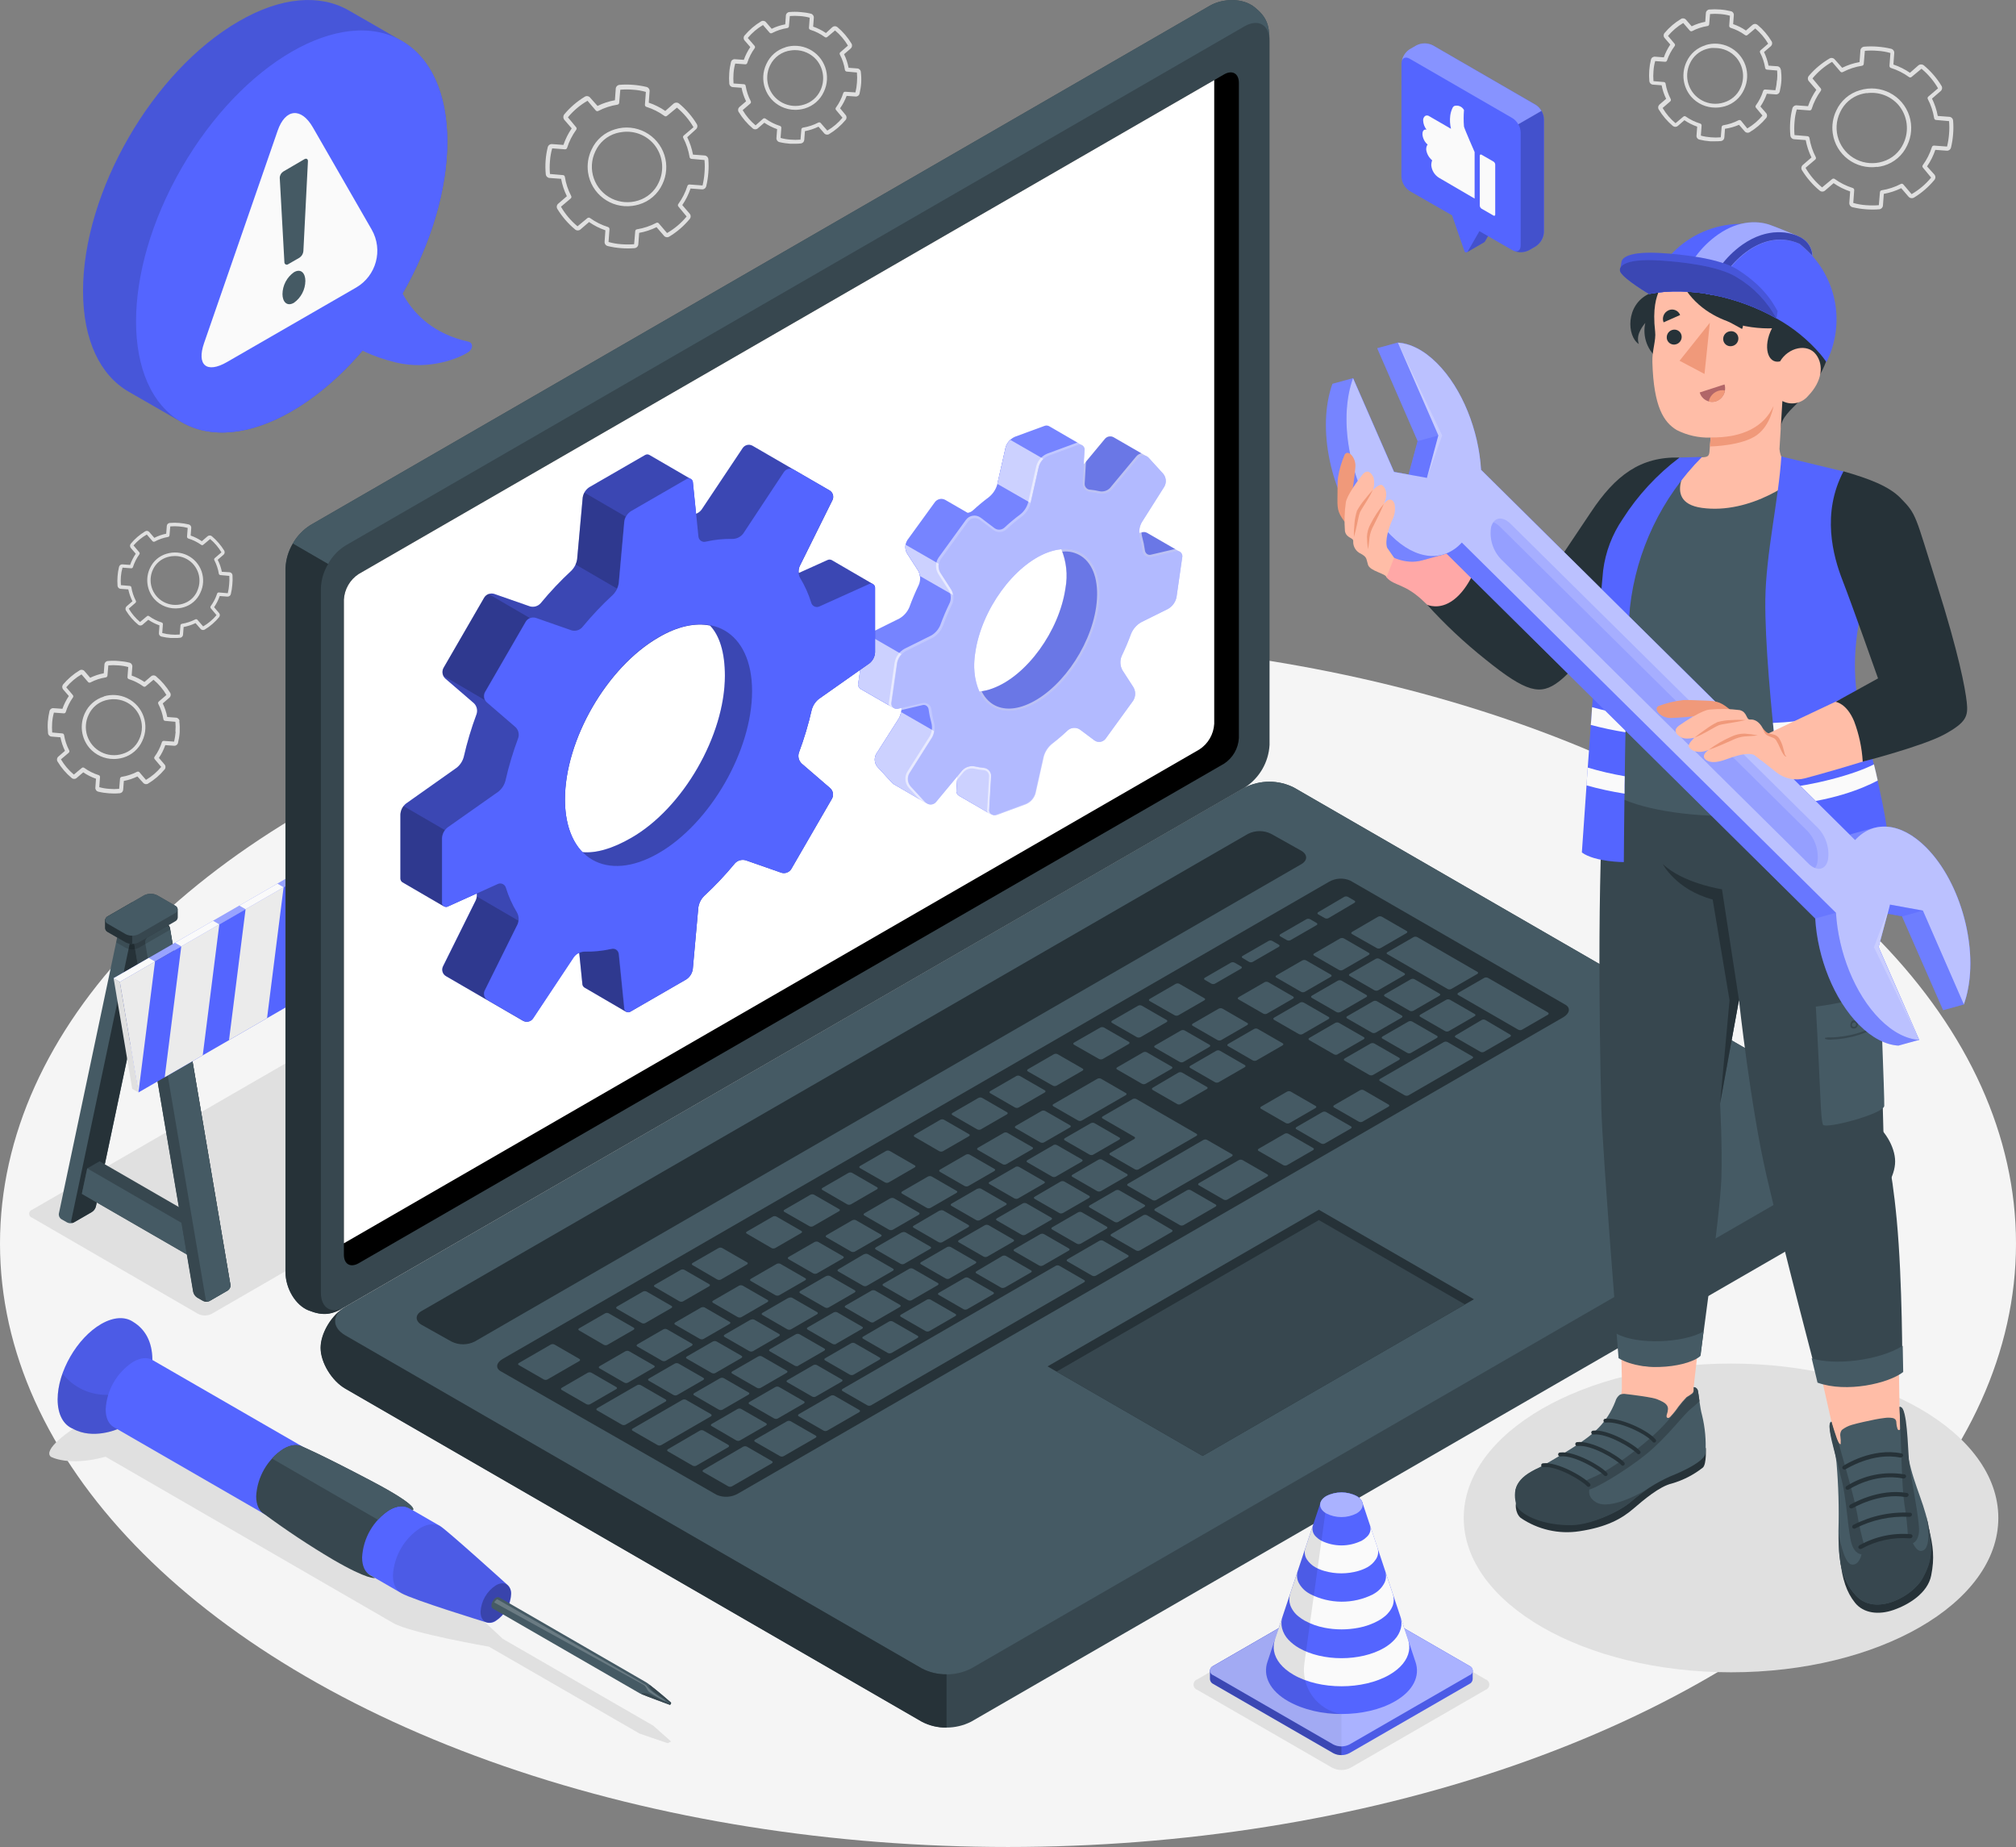 <?xml version="1.0" encoding="UTF-8"?><svg id="b" xmlns="http://www.w3.org/2000/svg" width="487.22" height="446.29" viewBox="0 0 487.22 446.29"><rect x="0" y="0" width="487.22" height="446.29" fill="#808080" stroke="none"/><g id="c"><g id="d"><ellipse id="e" cx="243.61" cy="300.49" rx="243.61" ry="145.8" fill="#f5f5f5"/></g><g id="f"><ellipse id="g" cx="418.35" cy="366.78" rx="64.6" ry="37.3" fill="#e0e0e0"/><path id="h" d="M12.27,351.99s4.29,2.47,13.24,0l69.49,40.17c4.28,2.47,23.17,5.73,23.17,5.73l36.4,21,6.8,2.33,.81-.42-4.3-3.82-36.4-21s-9.93-9.55-13.24-11.46l-69.49-40.18s4-5.31,0-7.64c-5.06-1.91-30.14,12.06-26.48,15.29Z" fill="#e0e0e0"/><path id="i" d="M47.85,317.46l-40.1-23.23c-.53-.16-.82-.72-.66-1.25,.1-.31,.34-.56,.66-.66l96.07-55.47c1.04-.52,2.27-.52,3.31,0l40.16,23.19c.53,.16,.82,.72,.66,1.25-.1,.31-.34,.56-.66,.66l-96.13,55.51c-1.04,.53-2.27,.53-3.31,0Z" fill="#e0e0e0"/><path id="j" d="M322,427.16l-32.64-18.84c-.7-.24-1.08-1-.84-1.7,.13-.4,.45-.71,.84-.84l32.64-18.84c1.38-.7,3-.7,4.38,0l32.64,18.84c.7,.24,1.08,1,.84,1.7-.13,.4-.45,.71-.84,.84l-32.64,18.84c-1.38,.7-3,.7-4.38,0Z" fill="#e0e0e0"/></g><g id="k"><path id="l" d="M153.37,59.96h0c-1.08,.09-2.18,.09-3.26,0-1.08-.08-2.16-.25-3.21-.5-.5-.11-.84-.58-.78-1.09l.19-2.72c-1.4-.48-2.73-1.15-3.95-2l-2.05,1.77c-.38,.35-.97,.35-1.35,0-1.67-1.39-3.1-3.05-4.24-4.9-.28-.43-.19-1.01,.22-1.33l2.06-1.78c-.66-1.33-1.12-2.74-1.39-4.2l-2.71-.2c-.53,0-.96-.41-1-.93-.21-2.17-.05-4.36,.47-6.48,.11-.5,.58-.84,1.09-.78l2.71,.2c.48-1.42,1.15-2.77,2-4l-1.78-2.06c-.32-.39-.32-.96,0-1.35,1.4-1.67,3.06-3.1,4.92-4.23,.43-.28,1-.18,1.32,.22l1.78,2c1.33-.66,2.74-1.12,4.2-1.38l.2-2.72c0-.53,.41-.96,.93-1,1.08-.09,2.17-.09,3.25,0,1.09,.08,2.16,.25,3.22,.5,.5,.11,.84,.58,.78,1.09l-.2,2.72c1.42,.48,2.77,1.15,4,2l2-1.77c.39-.32,.96-.32,1.35,0,1.67,1.39,3.11,3.05,4.24,4.91,.28,.43,.18,1-.22,1.32l-2.07,1.89c.65,1.33,1.12,2.74,1.39,4.2l2.71,.2c.53,0,.97,.41,1,.94,.09,1.08,.09,2.17,0,3.25-.08,1.08-.25,2.15-.5,3.21-.11,.51-.58,.85-1.09,.79h0l-2.71-.2c-.48,1.42-1.15,2.77-2,4l1.77,2.06c.34,.38,.34,.96,0,1.34-1.39,1.66-3.04,3.09-4.89,4.21-.43,.28-1,.19-1.32-.21l-1.78-2.06c-1.33,.65-2.74,1.12-4.2,1.38l-.2,2.72c-.01,.5-.4,.92-.9,.97Zm-11.13-7.37c.12-.02,.25,.01,.35,.09,1.33,.96,2.8,1.69,4.36,2.18,.22,.07,.36,.28,.35,.51l-.23,3.1c1.01,.29,2.04,.47,3.09,.54,1.03,.08,2.06,.08,3.09,0l.27-3.15c.01-.23,.18-.42,.41-.45,1.63-.26,3.22-.79,4.68-1.56,.2-.11,.45-.06,.6,.12l2,2.34c1.8-1.04,3.41-2.39,4.73-4l-2-2.42c-.15-.18-.15-.43,0-.61,.96-1.32,1.7-2.79,2.19-4.35,.07-.22,.28-.36,.51-.35l3.09,.23s.04,.01,.06,0c.24-1.01,.4-2.03,.47-3.06,.09-1.02,.09-2.06,0-3.08l-3.15-.28c-.23-.02-.41-.19-.45-.41-.26-1.62-.77-3.19-1.53-4.64-.11-.2-.06-.45,.12-.6l2.35-2c-1.04-1.8-2.4-3.4-4-4.73l-2.42,2c-.18,.14-.43,.14-.61,0-1.32-.96-2.8-1.7-4.36-2.19-.22-.07-.36-.28-.35-.51l.23-3.1c-1.01-.29-2.04-.47-3.09-.53-1.03-.09-2.06-.09-3.09,0l-.27,3.16c-.02,.23-.19,.41-.41,.45-1.62,.25-3.19,.76-4.64,1.52-.2,.11-.45,.06-.6-.11l-2-2.35c-1.81,1.04-3.41,2.39-4.74,4l2,2.41c.14,.18,.14,.43,0,.61-.96,1.33-1.71,2.8-2.2,4.37-.07,.22-.28,.36-.51,.34l-3.09-.23c-.29,1.01-.47,2.04-.54,3.09-.09,1.03-.09,2.07,0,3.1l3.14,.27c.23,.01,.42,.18,.46,.41,.25,1.62,.77,3.18,1.53,4.63,.11,.2,.06,.45-.11,.6l-2.36,2c1.04,1.8,2.4,3.4,4,4.73l2.42-2c.07-.05,.16-.08,.25-.09h0Zm10.63-2.85c-5.21,.73-10.03-2.9-10.76-8.11-.26-1.88,.04-3.79,.86-5.49,1.08-2.37,3.14-4.15,5.64-4.89,5.04-1.57,10.4,1.24,11.98,6.28,.72,2.32,.54,4.82-.52,7-1.09,2.37-3.16,4.15-5.66,4.88h0c-.5,.15-1.02,.26-1.54,.33Zm-2.56-17.83c-.48,.06-.95,.16-1.41,.29-2.22,.66-4.04,2.24-5,4.34-2.07,4.26-.29,9.4,3.98,11.46,1.97,.95,4.23,1.12,6.31,.47h0c2.22-.66,4.04-2.25,5-4.35,1.47-3.08,1-6.75-1.22-9.35-1.9-2.19-4.79-3.27-7.66-2.86Z" fill="#e0e0e0"/><path id="m" d="M454.19,50.57h0c-1.08,.09-2.17,.09-3.25,0-1.09-.08-2.16-.25-3.22-.5-.5-.11-.84-.58-.78-1.09l.2-2.72c-1.42-.47-2.77-1.15-4-2l-2.05,1.77c-.38,.35-.97,.35-1.35,0-1.67-1.38-3.09-3.03-4.23-4.87-.28-.43-.19-1.01,.22-1.33l2.06-1.78c-.65-1.33-1.12-2.74-1.39-4.2l-2.71-.2c-.53,0-.96-.41-1-.93-.21-2.17-.05-4.36,.47-6.48,.11-.5,.58-.84,1.09-.78l2.71,.2c.48-1.4,1.16-2.73,2-3.95l-1.78-2.06c-.35-.38-.35-.97,0-1.35,1.4-1.64,3.07-3.04,4.93-4.14,.43-.28,1-.18,1.32,.22l1.78,2c1.33-.66,2.74-1.12,4.2-1.38l.2-2.72c0-.53,.41-.96,.93-1,1.08-.09,2.18-.09,3.26,0,1.08,.08,2.16,.25,3.21,.5,.5,.11,.84,.58,.78,1.09l-.2,2.72c1.42,.48,2.77,1.15,4,2l2.02-1.78c.39-.32,.96-.32,1.35,0,1.67,1.39,3.11,3.05,4.24,4.91,.28,.43,.18,1-.22,1.32l-2.06,1.78c.65,1.33,1.12,2.74,1.39,4.2l2.71,.2c.53,0,.97,.41,1,.94,.09,1.08,.09,2.17,0,3.25-.08,1.08-.25,2.15-.5,3.21-.11,.51-.58,.85-1.09,.79h0l-2.71-.2c-.48,1.42-1.15,2.77-2,4l1.76,1.95c.34,.38,.34,.96,0,1.34-1.39,1.67-3.04,3.11-4.9,4.24-.44,.26-1,.17-1.33-.21l-1.77-2.06c-1.33,.65-2.75,1.11-4.21,1.38l-.2,2.72c0,.51-.38,.94-.88,1Zm-11.13-7.41c.12-.02,.25,.01,.35,.09,1.33,.96,2.8,1.69,4.36,2.18,.22,.07,.36,.28,.35,.51l-.23,3.1c1.01,.29,2.04,.47,3.09,.54,1.03,.08,2.06,.08,3.09,0l.27-3.15c.02-.23,.19-.41,.41-.45,1.62-.26,3.19-.77,4.64-1.53,.2-.11,.45-.06,.6,.12l2,2.34c1.8-1.04,3.4-2.39,4.72-4l-2-2.42c-.15-.18-.15-.43,0-.61,.96-1.32,1.7-2.79,2.19-4.35,.07-.22,.28-.36,.51-.35l3.09,.23s.04,.01,.06,0c.24-1.01,.4-2.03,.48-3.06,.09-1.02,.09-2.06,0-3.08l-3.14-.28c-.23-.01-.42-.18-.46-.41-.26-1.62-.77-3.19-1.53-4.64-.11-.2-.06-.45,.12-.6l2.35-2c-1.04-1.8-2.4-3.4-4-4.73l-2.42,2c-.18,.14-.43,.14-.61,0-1.32-.96-2.8-1.7-4.36-2.19-.22-.07-.36-.28-.35-.51l.23-3.1c-1.01-.29-2.04-.47-3.09-.53-1.03-.09-2.06-.09-3.09,0l-.27,3.16c-.02,.23-.19,.41-.41,.45-1.62,.25-3.19,.76-4.64,1.52-.2,.11-.45,.06-.6-.11l-2-2.35c-1.81,1.04-3.41,2.39-4.74,4l2,2.41c.14,.18,.14,.43,0,.61-.96,1.33-1.71,2.8-2.2,4.37-.07,.22-.28,.36-.51,.34l-3.09-.23c-.29,1.01-.47,2.04-.54,3.09-.09,1.03-.09,2.07,0,3.1l3.15,.27c.23,.02,.41,.19,.45,.41,.26,1.62,.77,3.18,1.53,4.63,.11,.2,.06,.45-.11,.6l-2.36,2c1.04,1.8,2.4,3.4,4,4.73l2.42-2c.08-.07,.18-.11,.29-.12Zm10.63-2.85c-5.21,.73-10.03-2.9-10.76-8.11-.26-1.88,.04-3.79,.86-5.49,1.09-2.37,3.15-4.16,5.66-4.89,5.03-1.59,10.41,1.2,12,6.23,.74,2.35,.55,4.9-.54,7.11-1.09,2.37-3.16,4.15-5.66,4.88h0c-.51,.14-1.03,.25-1.56,.31v-.04Zm-2.55-17.83c-.48,.06-.96,.16-1.42,.29-2.22,.66-4.04,2.24-5,4.34-2.07,4.26-.29,9.4,3.98,11.46,1.97,.95,4.23,1.12,6.31,.47h0c2.22-.66,4.04-2.25,5-4.35,1.47-3.08,1-6.75-1.22-9.35-1.91-2.17-4.79-3.23-7.65-2.82v-.04Z" fill="#e0e0e0"/><path id="n" d="M189.84,11.43c-2.04,.6-3.72,2.06-4.61,4-1.86,3.85-.25,8.48,3.6,10.34,1.06,.51,2.22,.78,3.4,.77,.33,0,.67-.03,1-.07,.43-.05,.85-.14,1.26-.26,2.04-.6,3.72-2.06,4.6-4,1.87-3.86,.26-8.5-3.6-10.37-1.78-.86-3.82-1.01-5.7-.42h.05Zm8.44,10.4c-.77,1.67-2.23,2.93-4,3.45-3.59,1.14-7.41-.85-8.55-4.44-.53-1.66-.39-3.46,.37-5.03,.96-2.02,2.9-3.39,5.12-3.64,.31-.04,.61-.06,.92-.06,1.98,0,3.86,.84,5.17,2.33,1.74,2.06,2.12,4.95,.97,7.39Zm9.76-4.47c-.04-.44-.4-.79-.84-.82l-2.12-.16c-.21-1.14-.58-2.24-1.09-3.28l1.62-1.39c.33-.3,.41-.79,.18-1.17-.91-1.51-2.06-2.87-3.42-4-.35-.28-.84-.28-1.19,0l-1.57,1.44c-.96-.65-2-1.17-3.09-1.55l.16-2.12c.05-.46-.25-.89-.7-1-.85-.21-1.72-.34-2.59-.4-.88-.08-1.75-.08-2.63,0-.45,.03-.8,.39-.83,.84l-.15,2.13c-1.14,.21-2.24,.57-3.28,1.08l-1.39-1.61c-.29-.34-.79-.42-1.17-.19-1.51,.91-2.86,2.07-4,3.42-.29,.34-.29,.85,0,1.19l1.39,1.6c-.65,.96-1.18,2-1.56,3.09l-2.11-.15c-.46-.06-.89,.24-1,.69-.21,.85-.35,1.72-.41,2.59-.07,.88-.07,1.76,0,2.64,.05,.44,.41,.79,.85,.82l2.12,.16c.21,1.13,.58,2.23,1.09,3.27l-1.62,1.39c-.33,.3-.41,.79-.18,1.17,.91,1.51,2.07,2.86,3.42,4,.34,.29,.85,.29,1.19,0l1.6-1.38c.96,.64,2,1.17,3.09,1.55l-.16,2.12c-.05,.46,.25,.89,.7,1,.85,.21,1.72,.34,2.59,.4h1.2c.4,0,1,0,1.44-.07h0c.43-.06,.76-.42,.79-.85l.16-2.12c1.14-.21,2.24-.57,3.28-1.08l1.39,1.61c.29,.34,.79,.42,1.17,.19,1.51-.91,2.87-2.07,4-3.43,.29-.34,.29-.85,0-1.19l-1.34-1.62c.65-.93,1.18-1.94,1.58-3l2.12,.15c.46,.06,.9-.24,1-.69,.2-.85,.34-1.72,.4-2.6,.05-.89,.02-1.78-.09-2.67Zm-.93,2.56c-.05,.81-.18,1.62-.37,2.41l-2.46-.16c-.22-.02-.42,.12-.49,.33-.39,1.25-.98,2.42-1.75,3.48-.14,.17-.14,.42,0,.59l1.57,1.87c-1.03,1.25-2.27,2.31-3.67,3.12l-1.59-1.83c-.14-.17-.39-.22-.58-.11-1.16,.6-2.41,1.01-3.7,1.22-.22,.03-.39,.21-.4,.43l-.21,2.47c-.8,.07-1.61,.07-2.41,0-.81-.05-1.62-.19-2.4-.41l.18-2.43c.02-.22-.13-.42-.34-.48-1.25-.39-2.42-.98-3.48-1.75-.1-.07-.22-.1-.34-.09-.09,.01-.18,.05-.25,.11l-1.81,1.6c-1.25-1.04-2.3-2.28-3.12-3.68l1.84-1.59c.17-.14,.21-.38,.11-.58-.61-1.16-1.02-2.41-1.23-3.7-.03-.22-.21-.38-.43-.39l-2.5-.18c-.06-.8-.06-1.61,0-2.41,.05-.81,.19-1.62,.41-2.4l2.42,.18h0c.24,.03,.45-.14,.5-.37,.4-1.25,.99-2.43,1.76-3.49,.14-.17,.14-.42,0-.59l-1.65-1.92c1.04-1.24,2.28-2.3,3.68-3.12l1.59,1.84c.14,.17,.38,.21,.58,.11,1.16-.61,2.41-1.02,3.7-1.22,.22-.03,.38-.21,.4-.43l.21-2.47c.8-.07,1.61-.07,2.41,0,.81,.05,1.62,.18,2.4,.4l-.18,2.43c-.02,.22,.12,.43,.34,.49,1.25,.39,2.42,.98,3.48,1.75,.17,.14,.42,.14,.59,0l1.89-1.59c1.24,1.03,2.3,2.28,3.12,3.67l-1.84,1.59c-.17,.14-.21,.38-.11,.58,.61,1.16,1.02,2.41,1.22,3.7,.04,.22,.22,.38,.44,.4l2.46,.22c.07,.8,.07,1.6,.01,2.4Z" fill="#e0e0e0"/><path id="o" d="M412.21,10.92c-2.04,.6-3.73,2.06-4.61,4-1.32,2.79-.89,6.1,1.12,8.45,1.49,1.69,3.64,2.65,5.89,2.63,.33,0,.67-.02,1-.06,.43-.06,.85-.15,1.27-.26,2.04-.6,3.72-2.06,4.6-4,1.86-3.86,.24-8.5-3.62-10.36-1.77-.86-3.8-1.01-5.68-.42l.03,.02Zm8.4,10.39c-.77,1.67-2.23,2.93-4,3.45-3.59,1.14-7.41-.85-8.55-4.44-.53-1.66-.39-3.46,.37-5.03,.77-1.68,2.23-2.93,4-3.45,.37-.11,.74-.19,1.12-.24,.31-.02,.61-.02,.92,0,1.98-.01,3.87,.84,5.17,2.33,1.73,2.06,2.11,4.94,.97,7.38Zm9.76-4.47c-.04-.45-.39-.8-.84-.83l-2.12-.15c-.22-1.14-.58-2.24-1.09-3.28l1.66-1.42c.33-.3,.41-.79,.18-1.17-.91-1.51-2.06-2.87-3.42-4-.35-.28-.84-.28-1.19,0l-1.6,1.39c-.95-.66-1.99-1.18-3.09-1.55l.16-2.12c.06-.46-.24-.9-.7-1-.85-.21-1.72-.35-2.59-.41-.88-.07-1.75-.07-2.63,0-.45,.04-.8,.4-.83,.85l-.15,2.12c-1.14,.21-2.24,.58-3.28,1.08l-1.39-1.6c-.29-.34-.79-.42-1.17-.19-1.51,.91-2.87,2.06-4,3.42-.29,.34-.29,.84,0,1.18l1.39,1.61c-.65,.96-1.18,2-1.56,3.09l-2.11-.16c-.46-.05-.89,.24-1,.69-.42,1.71-.55,3.48-.39,5.24,.05,.44,.41,.79,.85,.82l2.12,.16c.21,1.13,.58,2.23,1.09,3.27l-1.62,1.39c-.33,.3-.41,.79-.18,1.17,.91,1.51,2.07,2.86,3.42,4,.35,.28,.84,.28,1.19,0l1.6-1.39c.96,.65,2,1.17,3.09,1.55l-.16,2.13c-.06,.46,.24,.9,.7,1,.85,.21,1.72,.35,2.59,.41h1.2c.4,0,1,0,1.44-.06h0c.43-.05,.76-.41,.79-.84l.16-2.12c1.17-.17,2.31-.49,3.39-.96l1.39,1.6c.29,.34,.79,.42,1.17,.19,1.52-.91,2.87-2.07,4-3.43,.29-.34,.29-.84,0-1.18l-1.39-1.6c.65-.96,1.17-2,1.55-3.09l2.12,.16c.46,.06,.9-.24,1-.7,.2-.85,.34-1.72,.4-2.6,.04-.89,0-1.78-.11-2.67h-.04Zm-.93,2.55c-.05,.82-.18,1.63-.37,2.42l-2.46-.18c-.22-.02-.42,.12-.49,.33-.39,1.25-.98,2.42-1.75,3.48-.14,.17-.14,.42,0,.59l1.58,1.89c-1.03,1.24-2.28,2.3-3.67,3.12l-1.52-1.88c-.15-.16-.38-.21-.58-.11-1.16,.6-2.41,1.01-3.7,1.22-.22,.04-.38,.22-.4,.44l-.21,2.47c-.8,.07-1.61,.07-2.41,0-.81-.06-1.62-.19-2.4-.41l.18-2.43c.01-.22-.13-.43-.34-.49-1.24-.37-2.42-.94-3.48-1.69-.09-.08-.22-.11-.34-.09-.09,.01-.18,.05-.25,.11l-1.89,1.59c-1.25-1.04-2.3-2.28-3.12-3.68l1.84-1.59c.17-.15,.21-.38,.11-.58-.61-1.16-1.02-2.41-1.23-3.7-.03-.22-.21-.38-.43-.4l-2.5-.21c-.07-.82-.07-1.63,0-2.45,.05-.81,.19-1.62,.41-2.4l2.42,.17h0c.21,0,.39-.14,.45-.34,.42-1.23,1.04-2.39,1.82-3.43,.14-.17,.14-.42,0-.59l-1.59-1.89c1.04-1.24,2.28-2.3,3.68-3.12l1.59,1.84c.15,.16,.38,.21,.58,.11,1.16-.61,2.41-1.02,3.7-1.22,.22-.03,.39-.22,.4-.44l.21-2.46c.8-.07,1.61-.07,2.41,0,.81,.06,1.62,.19,2.4,.41l-.18,2.43c-.01,.22,.13,.43,.34,.49,1.25,.39,2.43,.98,3.48,1.75,.17,.14,.42,.14,.59,0l1.89-1.59c1.24,1.04,2.3,2.28,3.12,3.68l-1.84,1.59c-.17,.14-.21,.38-.11,.58,.61,1.16,1.02,2.41,1.22,3.7,.04,.22,.22,.38,.44,.4l2.46,.21c.06,.78,.05,1.57-.02,2.35h-.04Z" fill="#e0e0e0"/><path id="p" d="M40.24,133.81c-1.78,.52-3.23,1.79-4,3.48-1.15,2.44-.76,5.34,1,7.39,1.51,1.73,3.79,2.58,6.06,2.28,.38-.05,.75-.12,1.11-.23,1.78-.52,3.24-1.79,4-3.48,1.64-3.37,.23-7.44-3.14-9.07-1.56-.76-3.35-.89-5.01-.37h-.02Zm7.39,9.1c-.68,1.46-1.95,2.56-3.5,3-3.17,.96-6.52-.84-7.48-4.01-.43-1.42-.31-2.95,.32-4.29,.68-1.46,1.96-2.55,3.5-3,.33-.09,.66-.16,1-.21,.27-.03,.53-.05,.8-.05,3.29,0,5.95,2.67,5.94,5.96,0,.9-.21,1.79-.6,2.6h.02Zm8.56-3.92c-.03-.39-.35-.7-.74-.72l-1.84-.11c-.19-1.01-.53-1.99-1-2.9l1.42-1.22c.28-.25,.35-.67,.16-1-.81-1.31-1.82-2.49-3-3.48-.29-.23-.71-.23-1,0l-1.41,1.21c-.84-.57-1.74-1.03-2.7-1.36l.14-1.86c.03-.39-.23-.74-.61-.83-.75-.18-1.51-.3-2.28-.36-.77-.07-1.53-.07-2.3,0-.39,.03-.7,.35-.72,.74l-.14,1.86c-1,.2-1.96,.53-2.87,1l-1.22-1.41c-.25-.29-.67-.36-1-.16-1.32,.8-2.5,1.81-3.48,3-.23,.29-.23,.71,0,1l1.21,1.41c-.57,.84-1.03,1.74-1.36,2.7l-1.84-.13c-.39-.04-.75,.22-.84,.6-.18,.75-.31,1.51-.36,2.28-.06,.77-.06,1.54,0,2.31,.04,.39,.35,.69,.74,.72l1.86,.13c.21,1,.54,1.96,1,2.87l-1.41,1.22c-.28,.25-.35,.67-.17,1,.8,1.31,1.81,2.49,3,3.47,.29,.23,.71,.23,1,0l1.41-1.22c.84,.57,1.74,1.03,2.7,1.36l-.13,1.86c-.04,.39,.22,.75,.6,.84,.75,.18,1.51,.3,2.28,.35h1c.3,0,.84,0,1.26-.06h0c.38-.05,.66-.36,.69-.74l.14-1.86c1-.19,1.97-.5,2.88-.94l1.21,1.4c.25,.29,.67,.36,1,.17,1.32-.8,2.5-1.81,3.48-3,.24-.29,.24-.71,0-1l-1.21-1.41c.57-.83,1.03-1.74,1.36-2.7l1.85,.14c.39,.03,.75-.23,.84-.61,.18-.75,.3-1.51,.36-2.28,.08-.76,.09-1.52,.04-2.28Zm-.81,2.24c-.05,.71-.16,1.42-.33,2.11l-2.15-.18c-.2-.02-.38,.1-.43,.29-.35,1.08-.87,2.09-1.54,3-.11,.15-.11,.37,0,.52l1.4,1.66c-.91,1.09-2,2.02-3.23,2.73l-1.39-1.6c-.12-.15-.33-.19-.5-.1-1.02,.52-2.12,.89-3.25,1.07-.21,.04-.36,.22-.35,.43l-.18,2.16c-.7,.06-1.41,.06-2.11,0-.71-.05-1.42-.17-2.11-.36l.16-2.13c.01-.19-.11-.36-.29-.42-1.09-.34-2.12-.86-3.05-1.53-.09-.06-.19-.09-.3-.08-.08,0-.16,.04-.22,.1l-1.66,1.39c-1.09-.91-2.01-2-2.73-3.22l1.61-1.4c.15-.13,.19-.34,.1-.51-.53-1.02-.89-2.11-1.08-3.24-.03-.19-.19-.33-.38-.34l-2.15-.19c-.06-.7-.06-1.41,0-2.11,.06-.72,.19-1.43,.39-2.12l2.13,.16h0c.18,0,.34-.12,.39-.29,.35-1.09,.87-2.13,1.54-3.06,.12-.15,.12-.36,0-.51l-1.4-1.66c.91-1.06,2-1.95,3.21-2.64l1.39,1.61c.13,.14,.34,.18,.51,.1,1.01-.55,2.1-.93,3.23-1.12,.19-.03,.34-.19,.35-.38l.19-2.17c.7-.06,1.4-.06,2.1,0,.71,.05,1.42,.17,2.11,.36l-.16,2.13c0,.19,.11,.37,.3,.43,1.11,.33,2.16,.85,3.11,1.52,.15,.12,.36,.12,.51,0l1.66-1.4c1.09,.91,2.02,2.01,2.74,3.23l-1.62,1.39c-.15,.12-.19,.33-.1,.5,.53,1.02,.9,2.12,1.08,3.25,.03,.19,.19,.34,.38,.35l2.16,.19c.04,.69,.03,1.39-.04,2.08Z" fill="#e0e0e0"/><path id="q" d="M25.12,168.31c-2.04,.61-3.72,2.07-4.6,4-1.32,2.78-.9,6.07,1.09,8.42,1.48,1.71,3.63,2.68,5.89,2.67,.33,0,.67-.03,1-.07,.43-.05,.85-.14,1.27-.26,2.04-.6,3.72-2.06,4.6-4,1.86-3.87,.24-8.51-3.63-10.37-1.77-.85-3.8-1-5.68-.42l.06,.03Zm8.49,10.39c-.77,1.68-2.23,2.94-4,3.46-3.59,1.14-7.41-.85-8.55-4.44-.53-1.66-.39-3.46,.37-5.03,.77-1.68,2.23-2.94,4-3.45,.37-.11,.75-.18,1.13-.23,.3-.04,.61-.06,.91-.06,3.74-.02,6.8,2.99,6.83,6.73,0,1.04-.23,2.08-.69,3.02Zm9.77-4.47c-.04-.45-.4-.79-.85-.82l-2.11-.16c-.22-1.14-.59-2.24-1.09-3.28l1.61-1.39c.34-.29,.42-.79,.19-1.17-.92-1.51-2.07-2.86-3.43-4-.34-.29-.84-.29-1.18,0l-1.61,1.38c-.96-.65-2-1.17-3.09-1.55l.16-2.12c.05-.46-.24-.89-.69-1-.85-.21-1.72-.34-2.6-.4-.87-.08-1.75-.08-2.62,0-.45,.03-.81,.39-.83,.84l-.16,2.13c-1.14,.21-2.24,.57-3.28,1.08l-1.38-1.61c-.29-.34-.79-.42-1.17-.19-1.51,.91-2.86,2.07-4,3.42-.28,.35-.28,.84,0,1.19l1.39,1.6c-.65,.96-1.17,2-1.55,3.09l-2.12-.15c-.46-.06-.89,.24-1,.69-.2,.85-.34,1.72-.41,2.59-.06,.92-.04,1.84,.05,2.76,.04,.45,.4,.79,.85,.82l2.15,.18c.22,1.13,.59,2.23,1.09,3.27l-1.61,1.4c-.34,.29-.42,.79-.19,1.17,.91,1.52,2.07,2.87,3.43,4,.34,.29,.84,.29,1.18,0l1.61-1.38c.95,.65,1.99,1.17,3.08,1.55l-.15,2.12c-.05,.46,.24,.89,.69,1,.85,.21,1.72,.34,2.6,.4,.4,0,.8,.05,1.2,.05,.48,0,.96-.02,1.44-.07h0c.43-.06,.76-.41,.79-.84l.16-2.13c1.14-.21,2.24-.58,3.28-1.08l1.4,1.54c.29,.34,.79,.42,1.17,.19,1.51-.91,2.87-2.07,4-3.43,.29-.34,.29-.84,0-1.18l-1.38-1.61c.65-.95,1.17-1.99,1.55-3.08l2.12,.15c.44,.04,.85-.26,.95-.69,.21-.85,.35-1.72,.41-2.6,.04-.89,.01-1.79-.1-2.68h.05Zm-.93,2.56c-.06,.81-.19,1.62-.37,2.41l-2.47-.18c-.22-.02-.42,.12-.49,.33-.39,1.25-.98,2.42-1.75,3.48-.14,.17-.14,.42,0,.59l1.59,1.89c-1.04,1.25-2.28,2.31-3.68,3.13l-1.58-1.84c-.15-.17-.38-.21-.58-.11-1.16,.6-2.42,1.01-3.71,1.22-.22,.03-.38,.21-.4,.43l-.21,2.47c-.8,.07-1.6,.07-2.4,0-.82-.05-1.62-.19-2.41-.41l.18-2.43c.02-.22-.12-.42-.33-.48-1.25-.39-2.42-.98-3.48-1.75-.1-.07-.22-.1-.34-.09-.09,0-.18,.05-.25,.11l-1.92,1.6c-1.25-1.04-2.3-2.28-3.12-3.68l1.88-1.59c.16-.15,.21-.38,.11-.58-.61-1.16-1.02-2.4-1.23-3.69-.03-.22-.21-.39-.43-.4l-2.45-.22c-.06-.8-.06-1.61,0-2.41,.06-.81,.2-1.62,.42-2.4l2.42,.18h0c.21,0,.39-.13,.45-.33,.38-1.25,.96-2.43,1.71-3.49,.14-.17,.14-.42,0-.59l-1.6-1.89c1.04-1.24,2.29-2.3,3.69-3.12l1.58,1.84c.15,.17,.38,.21,.58,.11,1.16-.61,2.41-1.02,3.7-1.22,.22-.03,.39-.21,.41-.43l.21-2.47c.8-.07,1.6-.07,2.4,0,.82,.05,1.62,.18,2.41,.4l-.18,2.43c-.02,.22,.12,.43,.33,.49,1.24,.39,2.42,.98,3.47,1.74,.17,.14,.42,.14,.59,0l1.9-1.59c1.25,1.04,2.3,2.28,3.12,3.68l-1.84,1.58c-.17,.14-.22,.38-.12,.58,.6,1.16,1.02,2.41,1.23,3.7,.03,.22,.21,.38,.43,.4l2.47,.22c.07,.79,.07,1.59,0,2.38h.05Z" fill="#e0e0e0"/></g><g id="r"><g id="s"><path d="M90.89,253.21l-4.38,2.52c-.5,.26-1.1,.26-1.6,0l-1.39-.8c-.46-.29-.7-.83-.61-1.36l14.55-68.88c.16-.56,.51-1.04,1-1.36l4.38-2.53c.5-.25,1.09-.25,1.59,0l1.4,.81c.45,.29,.69,.83,.6,1.36l-14.56,68.88c-.15,.56-.5,1.04-.98,1.36Z" fill="#455a64"/><path d="M90.89,253.21l-4.38,2.52c-.44,.26-.72,.06-.61-.44l14.55-68.87c.15-.56,.51-1.05,1-1.36l4.39-2.53c.43-.26,.71-.06,.6,.44l-14.57,68.88c-.15,.56-.5,1.04-.98,1.36Z" fill="#263238"/><polygon points="88.55 248.71 89.85 242.56 92.83 240.84 120.48 256.81 121.78 264.45 118.8 266.17 88.55 248.71" fill="#37474f"/><polygon points="118.8 266.17 88.55 248.71 89.85 242.56 117.5 258.53 118.8 266.17" fill="#455a64"/><path d="M123.73,272.16l-4.38,2.53c-.5,.25-1.09,.25-1.59,0l-1.4-.81c-.5-.3-.86-.79-1-1.36l-14.62-86.11c-.06-.54,.19-1.06,.64-1.36l4.39-2.53c.5-.26,1.09-.26,1.59,0l1.39,.8c.5,.31,.86,.8,1,1.37l14.62,86.1c.07,.54-.18,1.07-.64,1.37Z" fill="#37474f"/><path d="M100.79,186.42l.55,3.26,14.07,82.84c.14,.57,.5,1.06,1,1.37l1.4,.81c.5,.25,1.09,.25,1.59,0l4.38-2.53c.46-.3,.7-.83,.64-1.37l-14.57-85.81v-.29c-.14-.57-.5-1.06-1-1.37l-1.39-.81c-.5-.25-1.1-.25-1.6,0l-4.38,2.53c-.47,.29-.74,.82-.69,1.37Z" fill="#37474f"/><path d="M109.75,184.7l14.62,86.1c.07,.54-.18,1.07-.64,1.37l-4.38,2.53c-.27,.19-.64,.13-.84-.14-.07-.09-.11-.2-.11-.31l-14.62-86.09c-.07-.54,.18-1.08,.64-1.37l4.38-2.53c.27-.19,.64-.13,.84,.13,.06,.09,.1,.2,.11,.31Z" fill="#455a64"/><path d="M96.76,188.04l2.29,1.33c.71,.36,1.51,.47,2.29,.31,.31-.05,.61-.15,.89-.31l7.57-4.38v-.29c-.14-.57-.5-1.06-1-1.37l-1.39-.81c-.5-.25-1.1-.25-1.6,0,.11-.49,.44-.66,0-.91l-1.39-.81c-.5-.25-1.09-.25-1.59,0l-4.38,2.53c-.49,.31-.85,.8-1,1.36l-.69,3.35Z" isolation="isolate" opacity=".15"/><path d="M94.1,182.68c.03-.41,.28-.77,.66-.93l8.76-5.06c1-.51,2.18-.51,3.18,0l4.29,2.47c.37,.16,.62,.51,.66,.91v2c-.04,.4-.29,.75-.66,.92l-8.76,5c-1,.5-2.18,.5-3.18,0l-4.29-2.48c-.37-.16-.62-.51-.66-.91,0-.28,0-1.59,0-1.92Z" fill="#37474f"/><path d="M94.1,182.68c.03-.41,.28-.77,.66-.93l5.88-3.4v10.08c-.55,0-1.1-.12-1.59-.38l-4.29-2.48c-.37-.16-.62-.51-.66-.91,0-.34,0-1.65,0-1.98Z" fill="#263238"/><path d="M102.23,186.06l8.76-5.06c.51-.22,.74-.8,.53-1.31-.1-.24-.29-.43-.53-.53l-4.29-2.47c-1-.51-2.18-.51-3.18,0l-8.76,5.06c-.51,.22-.73,.81-.51,1.32,.1,.23,.28,.41,.51,.51l4.29,2.48c1,.51,2.18,.51,3.18,0Z" fill="#455a64"/><path d="M22.2,292.86l-4.38,2.53c-.5,.25-1.09,.25-1.59,0l-1.4-.8c-.45-.29-.69-.83-.6-1.36l14.55-68.88c.15-.56,.51-1.05,1-1.36l4.38-2.53c.5-.25,1.09-.25,1.59,0l1.4,.8c.45,.29,.69,.83,.6,1.36l-14.57,68.88c-.14,.56-.49,1.05-.98,1.36Z" fill="#455a64"/><path d="M22.2,292.86l-4.38,2.53c-.44,.25-.71,.06-.61-.44l14.55-68.88c.16-.56,.51-1.04,1-1.36l4.37-2.55c.44-.25,.71,0,.6,.44l-14.55,68.9c-.14,.56-.49,1.05-.98,1.36Z" fill="#263238"/><polygon points="19.78 288.47 21.08 282.32 24.07 280.6 51.72 296.57 53.02 304.21 50.03 305.93 19.78 288.47" fill="#37474f"/><polygon points="50.03 305.93 19.78 288.47 21.08 282.32 48.73 298.29 50.03 305.93" fill="#455a64"/><path d="M55.04,311.82l-4.38,2.53c-.5,.26-1.09,.26-1.59,0l-1.39-.8c-.5-.31-.86-.8-1-1.37l-14.57-86.1c-.07-.54,.18-1.07,.64-1.37l4.38-2.55c.5-.25,1.09-.25,1.59,0l1.39,.81c.5,.3,.86,.79,1,1.36l14.57,86.13c.07,.54-.18,1.07-.64,1.36Z" fill="#37474f"/><path d="M32.11,226.08l.55,3.25,14.07,82.83c.12,.56,.46,1.05,.94,1.37l1.4,.8c.5,.25,1.1,.25,1.6,0l4.37-2.52c.46-.3,.71-.83,.65-1.37l-14.57-85.79v-.29c-.14-.57-.5-1.06-1-1.37l-1.4-.81c-.5-.25-1.09-.25-1.59,0l-4.39,2.53c-.45,.3-.7,.83-.63,1.37Z" fill="#37474f"/><path d="M41.06,224.35l14.62,86.11c.07,.54-.18,1.07-.64,1.36l-4.38,2.53c-.26,.2-.63,.15-.83-.11-.07-.1-.12-.21-.12-.33l-14.62-86.11c-.07-.54,.18-1.07,.64-1.36l4.38-2.53c.26-.2,.63-.15,.83,.11,.07,.1,.12,.21,.12,.33Z" fill="#455a64"/><path d="M28.07,227.7l2.29,1.32c.71,.37,1.52,.48,2.3,.31,.31-.05,.61-.16,.89-.31l7.57-4.37v-.29c-.14-.57-.5-1.06-1-1.37l-1.4-.81c-.5-.25-1.09-.25-1.59,0,.11-.49,.44-.66,0-.92l-1.39-.8c-.5-.26-1.1-.26-1.6,0l-4.38,2.53c-.49,.31-.85,.8-1,1.36l-.69,3.35Z" isolation="isolate" opacity=".15"/><path d="M25.41,222.33c.04-.41,.29-.76,.66-.93l8.76-5.06c1-.5,2.18-.5,3.18,0l4.29,2.48c.37,.16,.62,.51,.66,.91v2c-.04,.4-.29,.76-.66,.92l-8.76,5.06c-1,.51-2.18,.51-3.18,0l-4.29-2.48c-.36-.16-.61-.5-.66-.9,0-.35,.01-1.67,0-2Z" fill="#37474f"/><path d="M25.41,222.33c.04-.41,.29-.76,.66-.93l5.88-3.39v10.07c-.55,0-1.1-.12-1.59-.38l-4.29-2.48c-.36-.16-.61-.5-.66-.9,0-.34,.01-1.66,0-1.99Z" fill="#263238"/><path d="M33.54,225.72l8.76-5.06c.51-.22,.74-.8,.53-1.31-.1-.24-.29-.43-.53-.53l-4.29-2.48c-1-.5-2.18-.5-3.18,0l-8.76,5.06c-.51,.22-.74,.8-.53,1.31,.1,.24,.29,.43,.53,.53l4.29,2.48c1,.5,2.18,.5,3.18,0Z" fill="#455a64"/><polygon points="28.97 237.24 121.53 183.8 120.02 182.93 27.46 236.37 28.97 237.24" fill="#5465ff"/><polygon points="28.97 237.24 121.53 183.8 120.02 182.93 27.46 236.37 28.97 237.24" fill="#fff" isolation="isolate" opacity=".4"/><polygon points="28.97 237.24 33.46 263.97 126.02 210.53 121.53 183.8 28.97 237.24" fill="#5465ff"/><polygon points="27.46 236.37 31.95 263.1 33.46 263.97 28.97 237.24 27.46 236.37" fill="#e0e0e0"/><polygon points="37.46 232.34 33.46 263.97 28.97 237.24 37.46 232.34" fill="#ebebeb"/><polygon points="117.53 215.43 121.53 183.8 126.02 210.53 117.53 215.43" fill="#ebebeb"/><polygon points="49 254.99 53 223.36 43.81 228.66 39.81 260.29 49 254.99" fill="#ebebeb"/><polygon points="64.54 246.02 68.54 214.39 59.35 219.69 55.35 251.32 64.54 246.02" fill="#ebebeb"/><polygon points="80.09 237.05 84.09 205.42 74.89 210.72 70.89 242.35 80.09 237.05" fill="#ebebeb"/><polygon points="95.63 228.08 99.63 196.44 90.44 201.75 86.44 233.38 95.63 228.08" fill="#ebebeb"/><polygon points="111.17 219.1 115.17 187.47 105.98 192.77 101.98 224.4 111.17 219.1" fill="#ebebeb"/><polygon points="43.81 228.66 42.3 227.8 51.49 222.49 53 223.36 43.81 228.66" fill="#fafafa"/><polygon points="59.35 219.69 57.84 218.82 67.04 213.52 68.54 214.39 59.35 219.69" fill="#fafafa"/><polygon points="74.89 210.72 73.39 209.85 82.58 204.55 84.09 205.42 74.89 210.72" fill="#fafafa"/><polygon points="90.44 201.75 88.93 200.88 98.13 195.57 99.63 196.44 90.44 201.75" fill="#fafafa"/><polygon points="105.98 192.77 104.47 191.9 113.67 186.6 115.17 187.47 105.98 192.77" fill="#fafafa"/><polygon points="28.97 237.24 27.46 236.37 35.95 231.47 37.46 232.34 28.97 237.24" fill="#fafafa"/></g></g><g id="t"><g id="u"><path d="M77.52,325.68c0,3.56,2.67,8,6,9.88l139.29,80.45c3.74,1.9,8.16,1.9,11.9,0l217.35-125.48c3.28-1.9,5.95-6.33,5.95-9.89s-2.67-8-5.95-9.88l-139.33-80.45c-3.74-1.9-8.17-1.9-11.91,0l-217.34,125.48c-3.29,1.9-5.96,6.37-5.96,9.89Z" fill="#37474f"/><path d="M83.48,322.67l139.33,80.49c3.74,1.9,8.16,1.9,11.9,0l217.35-125.53c3.28-1.9,3.28-5,0-6.87l-139.33-80.45c-3.74-1.9-8.17-1.9-11.91,0l-217.34,125.48c-3.29,1.9-3.29,4.98,0,6.88Z" fill="#455a64"/><path d="M228.76,404.55v12.88c-2.09,.05-4.16-.44-6-1.42l-139.29-80.45c-3.28-1.89-6-6.32-6-9.88,0-3.34,2.35-7.44,5.35-9.5-2.67,1.91-2.46,4.72,.6,6.49l139.39,80.49c1.83,.96,3.88,1.44,5.95,1.39Z" fill="#263238"/><path d="M303.18,1.72c-2.79-2.22-7.57-2.2-10.86-.3L74.98,126.9c-3.53,2.28-5.76,6.11-6,10.31v170.21h0c0,3.8,2.36,8,5.69,9.25,3.51,1.35,5.5,1,8.78-.91h0l217.37-125.45c3.53-2.28,5.77-6.11,6-10.31V9.79c-.05-3.8-.73-5.75-3.64-8.07Z" fill="#37474f"/><path d="M306.78,9.78c0-3.79-2.67-5.32-6-3.43L83.47,131.84c-1.76,1.1-3.2,2.63-4.2,4.45l-8.5-4.94h0c1.01-1.82,2.46-3.35,4.22-4.45L292.32,1.42c3.28-1.9,8.08-1.94,10.85,.3,2.93,2.36,3.61,4.27,3.61,8.06Z" fill="#455a64"/><path d="M77.55,312.34V142.14c.07-2.07,.68-4.09,1.75-5.86h0l-8.5-4.92c-1.07,1.75-1.68,3.75-1.77,5.8v170.28c0,3.8,2.37,8,5.69,9.25,3.51,1.35,5.51,1,8.79-.91-3.29,1.9-5.96,.38-5.96-3.44Z" fill="#263238"/><path d="M86.68,138.7L295.84,17.97c2-1.13,3.57-.21,3.57,2.07V178.33c-.14,2.51-1.46,4.81-3.57,6.19l-209.16,120.72c-2,1.14-3.57,.22-3.57-2.06V144.89c.14-2.51,1.46-4.81,3.57-6.19Z"/><path d="M86.68,138.7c-2.11,1.38-3.43,3.68-3.57,6.19v155.53l206.77-119.34c2.11-1.38,3.43-3.68,3.57-6.19V19.35L86.68,138.7Z" fill="#fff"/><path d="M101.86,316.8l199.75-115.31c1.76-.89,3.85-.89,5.61,0l7.28,4.08c1.55,.9,1.55,2.35,0,3.24l-199.78,115.35c-1.77,.89-3.85,.89-5.62,0l-7.24-4.06c-1.55-.94-1.55-2.4,0-3.3Z" fill="#263238"/><path d="M121.47,328.37l199.73-115.31c1.57-.9,3.47-1,5.13-.28l52,30c1.28,.74,1.06,2.06-.49,3l-199.5,115.13c-1.57,.9-3.48,1.01-5.14,.29l-52.2-29.87c-1.29-.74-1.08-2.06,.47-2.96Z" fill="#263238"/><path d="M294.54,261.49l6.26-3.61c.26-.15,.29-.39,.05-.52l-6-3.46c-.29-.15-.62-.15-.91,0l-6.25,3.62c-.27,.15-.29,.38-.06,.52l6,3.45c.29,.15,.62,.15,.91,0Zm-9.13-12.49l-6.25,3.61c-.27,.15-.29,.39-.05,.53l6,3.45c.29,.15,.62,.15,.91,0l6.25-3.61c.27-.16,.29-.39,.05-.53l-6-3.45c-.29-.15-.62-.15-.91,0Zm-20.2,11.67l-10.6,6.11c-.27,.15-.29,.38-.06,.52l6,3.45c.29,.15,.62,.15,.91,0l10.59-6.11c.26-.15,.29-.39,.05-.52l-6-3.46c-.28-.14-.61-.13-.89,0h0Zm11.06-6.39l-6.25,3.61c-.27,.15-.29,.39-.05,.52l6,3.46c.29,.15,.62,.15,.91,0l6.25-3.61c.27-.16,.29-.39,.05-.53l-6-3.45c-.29-.15-.62-.15-.91,0h0Zm-24.53,14.16l-6.25,3.61c-.27,.16-.29,.39-.06,.53l6,3.45c.28,.14,.62,.14,.9,0l6.26-3.61c.26-.15,.29-.39,0-.53l-6-3.45c-.27-.13-.58-.13-.85,0h0Zm-9.13,5.28l-6.25,3.61c-.27,.15-.29,.39-.06,.52l6,3.46c.28,.14,.62,.14,.9,0l6.26-3.61c.26-.16,.29-.39,0-.53l-6-3.45c-.27-.13-.58-.13-.85,0Zm23.45,14.09l6.25-3.61c.27-.15,.29-.39,.06-.52l-6-3.46c-.28-.14-.62-.14-.9,0l-6.26,3.62c-.26,.15-.29,.38-.05,.52l6,3.45c.28,.14,.61,.14,.89,0h.01Zm-9.14,5.28l6.25-3.61c.27-.15,.29-.39,.06-.53l-6-3.45c-.28-.14-.62-.14-.9,0l-6.26,3.66c-.26,.16-.29,.39,0,.53l6,3.45c.27,.11,.58,.09,.84-.05h.01Zm-9.14,5.28l6.25-3.61c.27-.16,.29-.39,.06-.53l-6-3.45c-.28-.14-.62-.14-.9,0l-6.26,3.61c-.26,.15-.29,.39,0,.52l6,3.46c.27,.12,.57,.12,.84,0h0Zm-9.17,5.27l6.25-3.61c.27-.15,.29-.39,.06-.52l-6-3.46c-.28-.14-.62-.14-.9,0l-6.26,3.61c-.26,.15-.29,.38-.05,.52l6,3.45c.28,.15,.62,.15,.9,0Zm46.77-36.87l6.26-3.61c.26-.15,.29-.39,.05-.52l-6-3.46c-.29-.15-.62-.15-.91,0l-6.17,3.64c-.27,.16-.29,.39-.06,.53l6,3.45c.27,.12,.59,.11,.85-.03h-.02Zm-10.21,15.77l13.95-8.06c.27-.15,.29-.39,.05-.52l-14.53-8.39c-.28-.14-.62-.14-.9,0l-7.22,4.17c-.27,.15-.29,.38-.05,.52l7.69,4.44c.23,.14,.21,.37-.06,.53l-5.77,3.33c-.26,.15-.29,.39-.05,.52l6,3.46c.29,.15,.62,.15,.91,0h-.02Zm-41.73-3.54l-6.25,3.61c-.27,.15-.29,.38-.06,.52l6,3.45c.28,.14,.62,.14,.9,0l6.26-3.61c.26-.15,.29-.39,.05-.52l-6-3.46c-.28-.13-.6-.13-.88,0h-.02Zm-9.14,5.27l-6.25,3.61c-.27,.16-.29,.39-.06,.53l6,3.45c.28,.14,.62,.14,.9,0l6.26-3.61c.26-.15,.29-.39,0-.52l-6-3.46c-.26-.12-.57-.12-.83,0h-.02Zm-50.58,56.34c.29,.15,.62,.15,.91,0l6.25-3.61c.27-.15,.29-.39,.06-.52l-6-3.46c-.29-.15-.62-.15-.91,0l-6.26,3.61c-.26,.16-.29,.39,0,.53l5.95,3.45Zm-22.54-14.12l-6.25,3.61c-.27,.15-.29,.39-.06,.52l6,3.46c.29,.15,.62,.15,.91,0l6.25-3.62c.26-.15,.29-.38,0-.52l-6-3.45c-.26-.12-.57-.12-.83,0h-.02Zm11.59,10.58c.29,.15,.62,.15,.91,0l6.25-3.61c.27-.16,.29-.39,.06-.53l-6-3.45c-.28-.14-.62-.14-.9,0l-6.26,3.61c-.26,.15-.29,.39-.05,.52l5.99,3.46Zm25.22,5.67l6.25-3.61c.27-.16,.29-.39,.06-.53l-6-3.45c-.29-.15-.62-.15-.91,0l-6.25,3.61c-.26,.15-.29,.39-.05,.53l6,3.45c.29,.15,.63,.15,.92,0h-.02Zm-10.05,5.31c.29,.15,.62,.15,.91,0l6.25-3.61c.27-.16,.29-.39,.06-.53l-6-3.45c-.29-.15-.62-.15-.91,0l-6.25,3.61c-.26,.15-.29,.39,0,.52l5.94,3.46Zm-17.62-26.84l-6.25,3.61c-.27,.15-.29,.39-.06,.53l6,3.45c.28,.14,.62,.14,.9,0l6.26-3.61c.26-.16,.29-.39,.05-.53l-6-3.45c-.28-.14-.6-.14-.88,0h-.02Zm45.7-26.38l-6.25,3.61c-.27,.15-.29,.38-.06,.52l6,3.46c.28,.14,.62,.14,.9,0l6.26-3.61c.26-.15,.29-.38,0-.52l-6-3.45c-.26-.12-.56-.13-.83,0h-.02Zm-36.56,21.1l-6.25,3.61c-.27,.16-.29,.39-.06,.53l6,3.45c.28,.14,.62,.14,.9,0l6.26-3.61c.26-.15,.29-.39,0-.52l-6-3.46c-.26-.12-.57-.12-.83,0h-.02Zm45.7-26.38l-6.23,3.61c-.27,.15-.29,.39-.06,.52l6,3.46c.28,.14,.62,.14,.9,0l6.26-3.61c.26-.16,.29-.39,.05-.53l-6-3.45c-.28-.14-.62-.14-.9,0h-.02Zm-18.28,10.55l-6.27,3.61c-.27,.16-.29,.39-.06,.53l6,3.45c.28,.14,.62,.14,.9,0l6.26-3.61c.26-.15,.29-.39,.05-.52l-6-3.46c-.27-.13-.59-.13-.86,0h-.02Zm-9.14,5.28l-6.25,3.61c-.27,.15-.29,.39-.06,.52l6,3.46c.28,.14,.62,.14,.9,0l6.26-3.61c.26-.16,.29-.39,0-.53l-6-3.45c-.26-.12-.57-.12-.83,0h-.02Zm-9.13,5.28l-6.25,3.61c-.27,.15-.29,.39-.06,.52l6,3.46c.28,.14,.62,.14,.9,0l6.26-3.62c.26-.15,.29-.38,.05-.52l-6-3.45c-.28-.14-.62-.14-.9,0Zm41.74,3.5l6.25-3.61c.27-.16,.29-.39,.06-.53l-6-3.45c-.28-.14-.62-.14-.9,0l-6.26,3.61c-.26,.15-.29,.39-.05,.52l6,3.46c.28,.14,.62,.14,.9,0Zm85.26-76.82l-6.26,3.61c-.26,.15-.29,.38-.05,.52l6,3.45c.29,.15,.62,.15,.91,0l6.25-3.61c.27-.15,.29-.38,.06-.52l-6-3.46c-.29-.14-.63-.14-.91,0Zm-11.07,6.38l-6.25,3.61c-.27,.16-.29,.39-.05,.53l6,3.45c.29,.15,.62,.15,.91,0l6.25-3.61c.27-.15,.29-.39,.05-.52l-6-3.46c-.28-.14-.62-.14-.9,0h-.01Zm20.21-11.66l-6.26,3.61c-.26,.15-.29,.39-.05,.52l6,3.46c.29,.15,.62,.15,.91,0l6.25-3.61c.27-.16,.29-.39,.06-.53l-6-3.45c-.28-.14-.62-.14-.9,0h-.01Zm-50.52,46.93l6.25-3.61c.27-.15,.29-.39,.05-.52l-6-3.46c-.29-.15-.62-.15-.91,0l-6.25,3.61c-.27,.16-.29,.39-.05,.53l6,3.45c.29,.15,.63,.15,.92,0h-.01Zm60.56-52.24c-.28-.14-.62-.14-.9,0l-6.28,3.64c-.26,.16-.29,.39,0,.53l6,3.45c.29,.15,.62,.15,.91,0l6.25-3.61c.27-.15,.29-.39,.06-.52l-6.04-3.49Zm-95.31,82.17l6.25-3.61c.27-.15,.29-.39,.06-.52l-6-3.46c-.28-.14-.62-.14-.9,0l-6.28,3.64c-.26,.16-.29,.39,0,.53l6,3.45c.28,.13,.61,.12,.88-.03h-.01Zm112.13-64.71l6.26-3.61c.26-.15,.29-.39,0-.53l-6-3.45c-.29-.15-.62-.15-.91,0l-6.25,3.61c-.27,.15-.29,.39-.06,.53l6,3.45c.3,.16,.66,.16,.96,0Zm-17.68,.34l6.25-3.61c.27-.15,.29-.39,.05-.52l-6-3.46c-.29-.15-.62-.15-.91,0l-6.25,3.61c-.27,.16-.29,.39-.05,.53l6,3.45c.27,.13,.6,.13,.87,0h.04Zm9.46-12.86c-.29-.15-.62-.15-.91,0l-6.25,3.61c-.27,.15-.29,.39-.05,.52l6,3.46c.29,.15,.62,.15,.91,0l6.25-3.61c.27-.15,.29-.38,.05-.52l-6-3.46Zm1.93-1.12l14.52,8.39c.29,.15,.62,.15,.91,0l6.26-3.61c.26-.15,.29-.39,.05-.52l-14.53-8.39c-.29-.15-.62-.15-.91,0l-6.25,3.61c-.31,.11-.33,.39-.09,.52h.04Zm-21.12,11.7l-6.25,3.61c-.27,.15-.29,.39-.05,.53l6,3.45c.29,.15,.62,.15,.91,0l6.25-3.61c.27-.16,.29-.39,.05-.53l-6-3.45c-.3-.16-.65-.16-.95,0h.04Zm-68.79,39.72l-6.25,3.61c-.27,.15-.29,.38,0,.52l6,3.45c.29,.15,.62,.15,.91,0l6.25-3.61c.27-.15,.29-.38,0-.52l-6-3.46c-.3-.16-.66-.15-.95,0h.04Zm86.16-32.47c.28,.14,.62,.14,.9,0l6.26-3.61c.26-.16,.29-.39,.05-.53l-6-3.45c-.29-.15-.62-.15-.91,0l-6.26,3.61c-.27,.15-.29,.39-.06,.52l6.02,3.46Zm-77,27.19l-6.25,3.61c-.27,.15-.29,.39-.05,.52l6,3.46c.29,.15,.62,.15,.91,0l6.25-3.61c.27-.16,.29-.39,.05-.53l-6-3.45c-.3-.17-.67-.17-.97,0h.06Zm-71.63,58.63c.29,.15,.62,.15,.91,0l6.25-3.61c.27-.15,.29-.38,.06-.52l-6-3.45c-.29-.15-.62-.15-.91,0l-6.26,3.61c-.26,.15-.29,.39-.05,.52l6,3.45Zm-10.68-11.18l-6.26,3.61c-.26,.15-.29,.39,0,.53l6,3.45c.29,.15,.62,.15,.91,0l6.25-3.61c.27-.15,.29-.39,.06-.53l-6-3.45c-.3-.16-.66-.16-.96,0Zm20.67,5.83l6.25-3.61c.27-.16,.29-.39,.06-.53l-6-3.45c-.29-.15-.62-.15-.91,0l-6.26,3.61c-.26,.15-.29,.39,0,.52l6,3.46c.27,.14,.58,.16,.86,.04v-.04Zm9.14-5.28l6.25-3.61c.27-.15,.29-.39,.06-.52l-6-3.46c-.28-.14-.62-.14-.9,0l-6.26,3.61c-.26,.16-.29,.39-.05,.53l6,3.45c.28,.16,.61,.17,.9,.04v-.04Zm9.14-5.28l6.25-3.61c.27-.15,.29-.38,.06-.52l-6-3.45c-.28-.14-.62-.14-.9,0l-6.26,3.61c-.26,.15-.29,.39,0,.52l6,3.46c.26,.14,.58,.15,.85,.03v-.04Zm-29.82-.55l-6.25,3.61c-.26,.16-.29,.39-.05,.53l6,3.45c.29,.15,.62,.15,.91,0l6.25-3.61c.27-.15,.29-.39,.06-.52l-6-3.46c-.29-.14-.64-.12-.92,.04v-.04Zm9.14-5.27l-6.25,3.61c-.26,.15-.29,.39,0,.52l6,3.46c.29,.15,.62,.15,.91,0l6.25-3.62c.27-.15,.29-.38,.06-.52l-6-3.45c-.31-.16-.68-.14-.97,.04v-.04Zm36.56-21.11l-6.25,3.66c-.27,.15-.29,.39,0,.52l6,3.46c.29,.15,.62,.15,.91,0l6.25-3.61c.27-.16,.29-.39,.06-.53l-6-3.45c-.3-.17-.67-.17-.97,0v-.04Zm-9.14,5.28l-6.25,3.61c-.26,.15-.29,.39-.05,.52l6,3.46c.29,.15,.62,.15,.91,0l6.25-3.61c.27-.15,.29-.38,.06-.52l-6-3.45c-.29-.14-.64-.13-.92,.03v-.04Zm18.28-10.56l-6.25,3.61c-.27,.16-.29,.39-.05,.53l6,3.45c.29,.15,.62,.15,.91,0l6.25-3.61c.27-.15,.29-.39,0-.52l-6-3.46c-.28-.12-.59-.1-.86,.04v-.04Zm-36.56,21.11l-6.25,3.61c-.26,.15-.29,.39-.05,.53l6,3.45c.29,.15,.62,.15,.91,0l6.25-3.61c.27-.16,.29-.39,.06-.53l-6-3.45c-.29-.14-.64-.12-.92,.04v-.04Zm9.14-5.28l-6.2,3.65c-.26,.16-.29,.39,0,.53l6,3.45c.29,.15,.62,.15,.91,0l6.25-3.61c.27-.15,.29-.39,.06-.52l-6-3.46c-.31-.19-.71-.19-1.02,0v-.04Zm-11.66,34.41l6.25-3.61c.27-.15,.29-.39,.06-.52l-6-3.46c-.29-.15-.62-.15-.91,0l-6.25,3.61c-.27,.16-.29,.39,0,.53l6,3.45c.27,.13,.58,.13,.85,0Zm-48.2-2.3l-6-3.46c-.29-.15-.62-.15-.91,0l-6.25,3.62c-.27,.15-.29,.38-.06,.52l6,3.45c.29,.15,.62,.15,.91,0l6.25-3.61c.27-.12,.3-.36,.06-.52Zm11.92,3l-6-3.46c-.28-.14-.62-.14-.9,0l-9.63,5.56c-.26,.15-.29,.39-.05,.52l6,3.46c.29,.15,.62,.15,.91,0l9.62-5.56c.26-.13,.28-.37,.05-.52Zm-20.85-9.81l-6-3.46c-.29-.15-.62-.15-.91,0l-7.7,4.45c-.26,.15-.29,.38,0,.52l6,3.45c.29,.15,.62,.15,.91,0l7.7-4.44c.21-.13,.24-.37,0-.5v-.02Zm5.9-3.41c.29,.15,.62,.15,.91,0l6.26-3.61c.26-.16,.29-.39,.05-.53l-6-3.45c-.29-.15-.62-.15-.91,0l-6.26,3.61c-.26,.15-.29,.39,0,.52l5.95,3.46Zm25.9,16.76l-6-3.45c-.29-.15-.62-.15-.91,0l-12,6.94c-.26,.16-.29,.39,0,.53l6,3.45c.29,.15,.62,.15,.91,0l12-6.94c.21-.14,.23-.37,0-.51v-.02Zm4.22,7.44l-6-3.46c-.29-.15-.62-.15-.91,0l-7.68,4.48c-.27,.15-.29,.39-.06,.52l6,3.46c.29,.15,.62,.15,.91,0l7.69-4.45c.26-.16,.28-.4,.05-.53v-.02Zm37.84-63.44c.29,.15,.62,.15,.91,0l6.25-3.61c.27-.15,.29-.39,0-.52l-6-3.46c-.29-.15-.62-.15-.91,0l-6.25,3.61c-.27,.15-.29,.38-.05,.52l6.05,3.46Zm-18.27,10.58c.29,.15,.62,.15,.91,0l6.25-3.61c.27-.16,.29-.39,0-.53l-6-3.45c-.29-.15-.62-.15-.91,0l-6.25,3.61c-.27,.15-.29,.39-.05,.52l6.05,3.46Zm-40.54,23.4c.29,.15,.62,.15,.91,0l6.25-3.61c.27-.15,.29-.39,.06-.52l-6-3.46c-.29-.15-.62-.15-.91,0l-6.26,3.61c-.26,.16-.29,.39-.05,.53l6,3.45Zm49.68-28.68c.29,.15,.62,.15,.91,0l6.25-3.61c.27-.15,.29-.39,.05-.52l-6-3.46c-.29-.15-.62-.15-.91,0l-6.25,3.61c-.27,.16-.29,.39,0,.53l5.95,3.45Zm-18.29,10.56c.29,.15,.62,.15,.91,0l6.25-3.61c.27-.15,.29-.38,.05-.52l-6-3.46c-.29-.15-.62-.15-.91,0l-6.25,3.61c-.27,.15-.29,.39,0,.52l5.95,3.46Zm-5.94,48c-.28-.14-.62-.14-.9,0l-9.63,5.6c-.26,.16-.28,.39,0,.53l6,3.45c.29,.15,.62,.15,.91,0l9.62-5.55c.27-.16,.29-.39,.06-.53l-6.06-3.5Zm-7.18-40.4c.29,.15,.62,.15,.91,0l6.25-3.61c.27-.16,.29-.39,.06-.53l-6-3.45c-.29-.15-.62-.15-.91,0l-6.24,3.59c-.26,.15-.29,.39-.05,.52l5.98,3.48Zm-9.14,5.27c.29,.15,.62,.15,.91,0l6.25-3.61c.27-.15,.29-.38,.06-.52l-6-3.46c-.29-.15-.62-.15-.91,0l-6.26,3.61c-.26,.15-.29,.38,0,.52l5.95,3.46Zm185.65-62.63c-.29-.15-.62-.15-.91,0l-15.39,8.88c-.27,.16-.29,.39-.05,.53l6,3.45c.29,.15,.62,.15,.91,0l15.39-8.89c.27-.15,.29-.38,.05-.52l-6-3.45Zm-20.24,11.63c-.29-.15-.62-.15-.91,0l-6.25,3.61c-.27,.16-.29,.39-.06,.53l6,3.45c.29,.15,.62,.15,.91,0l6.26-3.61c.26-.15,.29-.39,0-.53l-5.95-3.45Zm-123.32,68.73l6.25-3.62c.27-.15,.29-.38,.06-.52l-6-3.45c-.29-.15-.62-.15-.91,0l-6.25,3.61c-.27,.15-.29,.39-.05,.52l6,3.46c.28,.14,.62,.14,.9,0Zm105.08-58.21c-.29-.15-.62-.15-.91,0l-6.25,3.61c-.27,.15-.29,.38-.06,.52l6,3.45c.29,.15,.62,.15,.91,0l6.26-3.61c.26-.15,.29-.39,.05-.52l-6-3.45Zm47.62-27.49c-.29-.15-.62-.15-.91,0l-6.25,3.7c-.27,.15-.29,.39-.05,.52l6,3.46c.29,.15,.62,.15,.91,0l6.25-3.61c.27-.16,.29-.39,.05-.53l-6-3.54Zm15.12-1.82l-14.5-8.36c-.28-.14-.62-.14-.9,0l-6.26,3.61c-.26,.15-.29,.39-.05,.52l14.53,8.39c.29,.15,.62,.15,.91,0l6.25-3.61c.24-.15,.26-.39,.02-.52v-.03Zm-96.9,49c-.28-.14-.62-.14-.9,0l-7.7,4.52c-.27,.15-.29,.39-.05,.52l6,3.46c.29,.15,.62,.15,.91,0l7.69-4.45c.27-.15,.29-.39,.06-.52l-6.01-3.53Zm23.09-13.33c-.28-.14-.62-.14-.9,0l-9.62,5.56c-.27,.15-.29,.39-.06,.52l6,3.46c.29,.15,.62,.15,.91,0l9.62-5.56c.27-.15,.29-.39,.06-.52l-6.01-3.46Zm-44.25,25.55c-.29-.15-.62-.15-.91,0l-51.47,29.72c-.27,.16-.29,.39-.06,.53l6,3.45c.29,.15,.62,.15,.91,0l51.47-29.72c.26-.15,.29-.39,.05-.52l-5.99-3.46Zm-54.36,31.39c-.29-.15-.62-.15-.91,0l-7.7,4.44c-.26,.15-.29,.39-.05,.53l6,3.45c.29,.15,.62,.15,.91,0l7.7-4.44c.26-.16,.29-.39,.05-.53l-6-3.45Zm64.92-37.44c-.29-.15-.62-.15-.91,0l-7.69,4.45c-.27,.15-.29,.39-.06,.52l6,3.46c.28,.14,.62,.14,.9,0l7.7-4.45c.27-.15,.29-.39,.05-.52l-5.99-3.46Zm-75.5,43.61c-.29-.15-.62-.15-.91,0l-7.7,4.44c-.26,.16-.29,.39,0,.53l6,3.45c.29,.15,.62,.15,.91,0l7.7-4.44c.26-.16,.29-.39,0-.53l-6-3.45Zm96.69-55.83c-.29-.15-.62-.15-.91,0l-7.7,4.45c-.26,.15-.29,.39-.05,.52l6,3.46c.29,.15,.62,.15,.91,0l7.7-4.45c.26-.15,.29-.39,.05-.52l-6-3.46Zm32.71-18.88c-.29-.15-.62-.15-.91,0l-6.25,3.61c-.27,.15-.29,.39-.06,.52l6,3.46c.28,.14,.62,.14,.9,0l6.26-3.61c.26-.16,.29-.39,.05-.53l-5.99-3.45Zm20.47-14.29l6.25-3.61c.27-.15,.29-.39,.06-.52l-6-3.46c-.28-.14-.62-.14-.9,0l-6.26,3.61c-.26,.16-.29,.39,0,.53l6,3.45c.27,.13,.58,.13,.85,0h0Zm-37.3,1.8l6.26-3.61c.26-.16,.29-.39,.05-.53l-6-3.45c-.29-.15-.62-.15-.91,0l-6.25,3.61c-.27,.15-.29,.39-.06,.52l6,3.46c.29,.15,.62,.15,.91,0h0Zm-24.27,33.75l18.28-10.55c.26-.16,.29-.39,.05-.53l-6-3.45c-.29-.15-.62-.15-.91,0l-18.22,10.58c-.27,.16-.29,.39,0,.53l6,3.45c.26,.1,.55,.09,.8-.03Zm51.52-30.24c.29,.15,.62,.15,.91,0l6.25-3.61c.27-.16,.29-.39,.06-.53l-6-3.45c-.28-.14-.62-.14-.9,0l-6.26,3.61c-.26,.15-.29,.39-.05,.52l5.99,3.46Zm-7.64-5l6.26-3.61c.26-.15,.29-.39,.05-.52l-5.99-3.44c-.29-.15-.62-.15-.91,0l-6.25,3.62c-.27,.15-.29,.38-.06,.52l6,3.45c.28,.15,.62,.15,.9,.01v-.03Zm-53,40.49l6.25-3.61c.27-.16,.29-.39,0-.53l-6-3.45c-.29-.15-.62-.15-.91,0l-6.25,3.61c-.27,.15-.29,.39-.05,.52l6,3.46c.29,.17,.64,.18,.94,.03l.02-.03Zm40.46-23.86c.29,.15,.62,.15,.91,0l6.25-3.61c.27-.15,.29-.39,.05-.52l-6-3.46c-.29-.15-.62-.15-.91,0l-6.25,3.61c-.27,.16-.29,.39-.05,.53l6,3.45Zm-86.14,50.27l6.25-3.61c.27-.15,.29-.39,.06-.52l-6-3.46c-.29-.15-.62-.15-.91,0l-6.25,3.61c-.27,.16-.29,.39-.05,.53l6,3.45c.28,.14,.62,.14,.9,0Zm9.14-5.28l6.25-3.61c.27-.15,.29-.38,.05-.52l-6-3.45c-.29-.15-.62-.15-.91,0l-6.25,3.61c-.27,.15-.29,.39,0,.52l6,3.46c.26,.11,.56,.11,.82,0h.04Zm-18.28,10.56l6.25-3.61c.27-.16,.29-.39,.05-.53l-6-3.45c-.29-.15-.62-.15-.91,0l-6.25,3.64c-.27,.15-.29,.39,0,.53l6,3.45c.27,.11,.56,.1,.82-.03h.04Zm36.56-21.11l6.25-3.61c.27-.15,.29-.39,.05-.52l-6-3.46c-.29-.15-.62-.15-.91,0l-6.25,3.61c-.27,.16-.29,.39,0,.53l6,3.45c.26,.12,.56,.12,.82,0h.04Zm-9.14,5.28l6.25-3.61c.27-.16,.29-.39,0-.53l-6-3.45c-.29-.15-.62-.15-.91,0l-6.22,3.67c-.27,.15-.29,.39-.05,.52l6,3.46c.29,.12,.62,.1,.89-.06h.04Zm18.28-10.56l6.25-3.61c.27-.15,.29-.39,.05-.52l-6-3.46c-.29-.15-.62-.15-.91,0l-6.25,3.61c-.27,.15-.29,.38-.05,.52l6,3.46c.27,.13,.6,.13,.87,0h.04Zm49.83-73.36c.29,.15,.62,.15,.91,0l6.26-3.61c.26-.15,.28-.38,.05-.52l-1.59-.92c-.29-.15-.62-.15-.91,0l-6.26,3.61c-.26,.15-.28,.39-.05,.53l1.59,.91Zm-45.39,28.72c.28,.14,.62,.14,.9,0l6.26-3.61c.26-.16,.29-.39,.05-.53l-6-3.45c-.29-.15-.62-.15-.91,0l-6.3,3.61c-.27,.15-.29,.39-.06,.52l6.06,3.46Zm18.28-10.56c.28,.14,.62,.14,.9,0l6.26-3.61c.26-.15,.29-.39,0-.52l-6-3.46c-.29-.15-.62-.15-.91,0l-6.25,3.62c-.27,.15-.29,.38-.06,.52l6.06,3.45Zm-29.45,17c.29,.15,.62,.15,.91,0l6.26-3.61c.26-.15,.29-.39,0-.53l-6-3.45c-.29-.15-.62-.15-.91,0l-6.25,3.61c-.27,.16-.29,.39-.06,.53l6.05,3.45Zm20.31-11.72c.28,.14,.62,.14,.9,0l6.26-3.61c.26-.15,.29-.39,.05-.53l-6-3.45c-.29-.15-.62-.15-.91,0l-6.25,3.61c-.27,.16-.29,.39-.06,.53l6.01,3.45Zm-38.59,22.28c.29,.15,.62,.15,.91,0l6.26-3.61c.26-.15,.29-.38,.05-.52l-6-3.46c-.29-.15-.62-.15-.91,0l-6.25,3.61c-.27,.15-.29,.38-.06,.52l6,3.46Zm9.14-5.28c.29,.15,.62,.15,.91,0l6.26-3.61c.26-.16,.29-.39,.05-.53l-6-3.45c-.29-.15-.62-.15-.91,0l-6.25,3.61c-.27,.15-.29,.39-.06,.52l6,3.46Zm47.45-29.93c.29,.15,.62,.15,.91,0l6.26-3.61c.26-.16,.29-.39,.05-.53l-1.59-.92c-.29-.15-.62-.15-.91,0l-6.25,3.62c-.27,.15-.3,.38-.06,.52l1.59,.92Zm27.42-15.83c.29,.15,.62,.15,.91,0l6.23-3.68c.26-.16,.29-.39,.05-.53l-1.59-.92c-.29-.15-.62-.15-.91,0l-6.25,3.68c-.26,.16-.29,.39-.05,.53l1.61,.92Zm12.57,7.25c.29,.15,.62,.15,.91,0l6.25-3.61c.27-.15,.29-.39,.06-.52l-6-3.46c-.28-.14-.62-.14-.9,0l-6.28,3.66c-.26,.15-.29,.38-.05,.52l6.01,3.41Zm17.38,20.07l6.25-3.61c.27-.15,.29-.39,.06-.52l-6-3.46c-.28-.14-.62-.14-.9,0l-6.25,3.59c-.26,.15-.29,.38-.05,.52l6,3.45c.28,.15,.6,.16,.89,.03Zm-48.26-16.75c.29,.15,.62,.15,.91,0l6.26-3.61c.26-.15,.29-.39,.05-.52l-1.59-.92c-.29-.15-.62-.15-.91,0l-6.26,3.61c-.26,.15-.29,.39,0,.52l1.54,.92Zm-74.86,45.75c.28,.14,.62,.14,.9,0l6.26-3.61c.26-.15,.29-.39,0-.52l-6-3.46c-.29-.15-.62-.15-.91,0l-6.18,3.59c-.27,.16-.29,.39-.06,.53l5.99,3.47Z" fill="#455a64"/><polygon points="253.17 330.16 254.53 330.95 290.65 351.8 354.88 314.71 356.22 313.95 318.74 292.32 253.17 330.16" fill="#263238"/><polygon points="354.05 315.19 318.74 294.81 255.36 331.42 290.65 351.8 354.05 315.19" fill="#37474f"/></g></g><g id="v"><g id="w"><g id="x"><path d="M258.02,176.49c.84-.75,2.08-.83,3-.19l3.43,2.57c.85,.65,2.07,.49,2.72-.36,.01-.02,.03-.04,.04-.05l6.61-9.11c.65-.99,.69-2.27,.09-3.29l-2.65-4.1c-.59-1.06-.66-2.34-.18-3.46,.84-1.76,1.61-3.56,2.27-5.38,.49-1.17,1.34-2.14,2.44-2.77l6.47-3.21c1.07-.61,1.83-1.65,2.07-2.86l1.37-9.55c.12-.52-.09-1.06-.53-1.37h0l-.09-.05h0l-7.92-4.57h0c-.34-.18-.73-.22-1.1-.12l-.74,.17c-.04-.87,.15-1.74,.57-2.51l5.48-8.66c.58-1,.47-2.26-.28-3.15l-3.48-3.84c-.14-.15-.31-.26-.49-.35h0l-8-4.62h0c-.72-.39-1.62-.2-2.12,.45l-5.14,6.19,.2-3.45c.08-.5-.15-.99-.57-1.26h0l-8-4.63h0c-.37-.17-.79-.17-1.16,0l-7,2.57c-1.13,.48-1.98,1.45-2.31,2.63l-2,8.91c-.35,1.22-1.07,2.3-2.06,3.09-1.33,.99-2.61,2.06-3.83,3.18-.35,.32-.8,.53-1.27,.59l-5.4-3.12h0c-.86-.49-1.95-.25-2.53,.55l-6.61,9.11c-.65,.99-.69,2.27-.09,3.29l2.65,4.1c.59,1.06,.66,2.34,.18,3.46-.84,1.76-1.61,3.56-2.27,5.38-.49,1.17-1.34,2.14-2.44,2.77l-6.47,3.21c-1.07,.61-1.83,1.65-2.07,2.86l-1.37,9.55c-.13,.54,.1,1.11,.57,1.4h0l8,4.61h0c.34,.17,.73,.21,1.09,.11l.74-.17c.04,.87-.15,1.74-.57,2.51l-5.49,8.61c-.58,1-.47,2.26,.28,3.15l3.55,3.85c.13,.14,.27,.26,.44,.35h0l8,4.6h0c.72,.46,1.67,.29,2.19-.38l5.14-6.19-.2,3.45c-.08,.5,.15,1,.58,1.27h0l8,4.6h0c.37,.19,.81,.21,1.2,.05l7-2.58c1.13-.48,1.98-1.45,2.31-2.63l2-8.91c.35-1.22,1.07-2.3,2.06-3.09,1.29-1,2.52-2.08,3.69-3.21Zm-1.51-43.77c1.23,2.96,1.58,6.22,1,9.38-1.49,10.36-9.36,21.2-17.58,24.23-1.04,.4-2.12,.66-3.23,.77-1.24-2.97-1.59-6.24-1-9.41,1.49-10.35,9.36-21.2,17.58-24.23,1.04-.39,2.13-.64,3.23-.74Z" fill="#5465ff"/><path d="M258.02,176.49c.84-.75,2.08-.83,3-.19l3.43,2.57c.85,.65,2.07,.49,2.72-.36,.01-.02,.03-.04,.04-.05l6.61-9.11c.65-.99,.69-2.27,.09-3.29l-2.65-4.1c-.59-1.06-.66-2.34-.18-3.46,.84-1.76,1.61-3.56,2.27-5.38,.49-1.17,1.34-2.14,2.44-2.77l6.47-3.21c1.07-.61,1.83-1.65,2.07-2.86l1.37-9.55c.12-.52-.09-1.06-.53-1.37h0l-.09-.05h0l-7.92-4.57h0c-.34-.18-.73-.22-1.1-.12l-.74,.17c-.04-.87,.15-1.74,.57-2.51l5.48-8.66c.58-1,.47-2.26-.28-3.15l-3.48-3.84c-.14-.15-.31-.26-.49-.35h0l-8-4.62h0c-.72-.39-1.62-.2-2.12,.45l-5.14,6.19,.2-3.45c.08-.5-.15-.99-.57-1.26h0l-8-4.63h0c-.37-.17-.79-.17-1.16,0l-7,2.57c-1.13,.48-1.98,1.45-2.31,2.63l-2,8.91c-.35,1.22-1.07,2.3-2.06,3.09-1.33,.99-2.61,2.06-3.83,3.18-.35,.32-.8,.53-1.27,.59l-5.4-3.12h0c-.86-.49-1.95-.25-2.53,.55l-6.61,9.11c-.65,.99-.69,2.27-.09,3.29l2.65,4.1c.59,1.06,.66,2.34,.18,3.46-.84,1.76-1.61,3.56-2.27,5.38-.49,1.17-1.34,2.14-2.44,2.77l-6.47,3.21c-1.07,.61-1.83,1.65-2.07,2.86l-1.37,9.55c-.13,.54,.1,1.11,.57,1.4h0l8,4.61h0c.34,.17,.73,.21,1.09,.11l.74-.17c.04,.87-.15,1.74-.57,2.51l-5.49,8.61c-.58,1-.47,2.26,.28,3.15l3.55,3.85c.13,.14,.27,.26,.44,.35h0l8,4.6h0c.72,.46,1.67,.29,2.19-.38l5.14-6.19-.2,3.45c-.08,.5,.15,1,.58,1.27h0l8,4.6h0c.37,.19,.81,.21,1.2,.05l7-2.58c1.13-.48,1.98-1.45,2.31-2.63l2-8.91c.35-1.22,1.07-2.3,2.06-3.09,1.29-1,2.52-2.08,3.69-3.21Zm-1.51-43.77c1.23,2.96,1.58,6.22,1,9.38-1.49,10.36-9.36,21.2-17.58,24.23-1.04,.4-2.12,.66-3.23,.77-1.24-2.97-1.59-6.24-1-9.41,1.49-10.35,9.36-21.2,17.58-24.23,1.04-.39,2.13-.64,3.23-.74Z" fill="#fff" isolation="isolate" opacity=".2"/><path d="M265.5,119.22c1.14,.27,2.34-.08,3.16-.92l6.31-7.6c.48-.6,1.3-.8,2-.49l-7.9-4.57c-.72-.38-1.61-.2-2.12,.44l-5.14,6.19-.27,4.58c-.03,1.07,.81,1.97,1.88,2h0c.7,.07,1.4,.19,2.08,.37Zm11.69,9.5h0c-.33-.18-.72-.22-1.09-.13l-.74,.18c0,.36,.04,.71,.14,1.06,.3,1.05,.52,2.13,.66,3.22,.09,.95,.93,1.65,1.88,1.57,.09,0,.18-.02,.27-.05l5.77-1.36c.36-.11,.76-.07,1.09,.12l-7.98-4.61Z" isolation="isolate" opacity=".1"/><path d="M265.46,146.72c1.28-8.94-2.59-14.58-9-14,1.23,2.96,1.58,6.22,1,9.38-1.49,10.36-9.35,21.21-17.58,24.24-1.04,.39-2.12,.64-3.22,.75,1.92,4.11,6,5.78,11.2,3.86,8.25-3.03,16.11-13.88,17.6-24.23Z" isolation="isolate" opacity=".1"/><path d="M230.34,143.79c-.06-.48-.22-.93-.47-1.34l-2.65-4.11c-.37-.64-.5-1.39-.37-2.12l-8-4.61c-.14,.72,0,1.48,.37,2.11l2.65,4.12c.24,.41,.39,.87,.44,1.35l8.03,4.6Zm-14.34,27.29h0c-.47-.29-.71-.86-.58-1.4l1.37-9.54c.15-.79,.53-1.51,1.09-2.08l-8-4.62c-.56,.57-.94,1.3-1.09,2.08l-1.37,9.56c-.13,.54,.1,1.09,.56,1.39l8.02,4.61Zm33.06-49.54l2-8.8c.19-.71,.57-1.36,1.11-1.86l-8-4.61c-.54,.5-.94,1.14-1.14,1.85l-2,8.81,8.03,4.61Zm-25.08,72.62c-.15-.11-.29-.22-.42-.35l-3.52-3.81c-.75-.89-.86-2.15-.28-3.15l5.47-8.66c.28-.47,.46-1,.52-1.55l-8-4.61c-.07,.55-.25,1.07-.52,1.55l-5.45,8.58c-.58,1-.47,2.26,.28,3.15l3.55,3.85c.12,.15,.27,.27,.44,.36l7.93,4.64Zm15.63,2.69c-.09-.06-.17-.14-.24-.23-.13-.14-.22-.31-.26-.5-.03-.18-.03-.37,0-.55l.46-8c.02-.18,0-.36-.05-.53-.06-.3-.2-.57-.41-.79-.16-.19-.35-.35-.57-.46l-.33-.14c-.17-.05-.34-.08-.51-.11-.67-.06-1.34-.16-2-.32-1.15-.28-2.35,.07-3.18,.91l-1.16,1.41-.21,3.45c-.07,.5,.16,1,.59,1.27h0l7.87,4.59Z" fill="#5465ff"/><path d="M230.34,143.79c-.06-.48-.22-.93-.47-1.34l-2.65-4.11c-.37-.64-.5-1.39-.37-2.12l-8-4.61c-.14,.72,0,1.48,.37,2.11l2.65,4.12c.24,.41,.39,.87,.44,1.35l8.03,4.6Zm-14.34,27.29h0c-.47-.29-.71-.86-.58-1.4l1.37-9.54c.15-.79,.53-1.51,1.09-2.08l-8-4.62c-.56,.57-.94,1.3-1.09,2.08l-1.37,9.56c-.13,.54,.1,1.09,.56,1.39l8.02,4.61Zm33.06-49.54l2-8.8c.19-.71,.57-1.36,1.11-1.86l-8-4.61c-.54,.5-.94,1.14-1.14,1.85l-2,8.81,8.03,4.61Zm-25.08,72.62c-.15-.11-.29-.22-.42-.35l-3.52-3.81c-.75-.89-.86-2.15-.28-3.15l5.47-8.66c.28-.47,.46-1,.52-1.55l-8-4.61c-.07,.55-.25,1.07-.52,1.55l-5.45,8.58c-.58,1-.47,2.26,.28,3.15l3.55,3.85c.12,.15,.27,.27,.44,.36l7.93,4.64Zm15.63,2.69c-.09-.06-.17-.14-.24-.23-.13-.14-.22-.31-.26-.5-.03-.18-.03-.37,0-.55l.46-8c.02-.18,0-.36-.05-.53-.06-.3-.2-.57-.41-.79-.16-.19-.35-.35-.57-.46l-.33-.14c-.17-.05-.34-.08-.51-.11-.67-.06-1.34-.16-2-.32-1.15-.28-2.35,.07-3.18,.91l-1.16,1.41-.21,3.45c-.07,.5,.16,1,.59,1.27h0l7.87,4.59Z" fill="#fff" isolation="isolate" opacity=".7"/><path d="M250.14,191.67l2-8.91c.35-1.22,1.07-2.3,2.06-3.09,1.33-.99,2.61-2.05,3.83-3.18,.84-.75,2.08-.83,3-.19l3.43,2.57c.85,.65,2.07,.49,2.72-.36,.01-.02,.03-.04,.04-.05l6.61-9.11c.65-.99,.69-2.27,.09-3.29l-2.65-4.1c-.59-1.06-.66-2.34-.18-3.46,.84-1.76,1.61-3.56,2.27-5.38,.49-1.17,1.34-2.14,2.44-2.77l6.47-3.21c1.07-.61,1.83-1.65,2.07-2.86l1.37-9.55c.19-.67-.21-1.37-.88-1.55-.25-.07-.53-.06-.77,.03l-5.78,1.36c-.92,.23-1.86-.32-2.09-1.24-.02-.09-.04-.19-.05-.29-.15-1.08-.38-2.16-.67-3.21-.3-1.2-.15-2.47,.43-3.57l5.48-8.66c.58-1,.47-2.26-.28-3.15l-3.49-3.82c-.61-.71-1.68-.79-2.38-.18-.09,.07-.17,.16-.24,.25l-6.31,7.6c-.82,.84-2.02,1.19-3.16,.92-.66-.16-1.33-.27-2-.34-1.06-.06-1.88-.94-1.88-2l.47-8c.14-.65-.28-1.28-.93-1.42-.28-.06-.57-.02-.82,.12l-7,2.57c-1.12,.49-1.97,1.45-2.3,2.63l-2,8.91c-.34,1.22-1.06,2.3-2.06,3.09-1.33,.99-2.6,2.05-3.82,3.18-.84,.74-2.08,.82-3,.19l-3.43-2.57c-.88-.63-2.11-.45-2.76,.42l-6.61,9.11c-.64,.99-.68,2.26-.09,3.28l2.65,4.1c.59,1.06,.66,2.34,.19,3.46-.85,1.76-1.61,3.56-2.28,5.38-.48,1.16-1.34,2.14-2.43,2.77l-6.48,3.22c-1.07,.61-1.82,1.65-2.07,2.85l-1.37,9.56c-.17,.68,.24,1.37,.92,1.55,.25,.06,.51,.05,.74-.04l5.77-1.36c.93-.23,1.88,.34,2.11,1.27,.02,.08,.04,.17,.04,.26,.15,1.08,.37,2.16,.66,3.21,.31,1.21,.15,2.48-.43,3.58l-5.48,8.65c-.58,1.01-.46,2.27,.29,3.15l3.51,3.82c.61,.71,1.68,.79,2.38,.18,.09-.07,.17-.16,.24-.25l6.31-7.59c.78-.84,1.93-1.21,3.05-1,.67,.16,1.36,.27,2.05,.33,1.05,.07,1.87,.94,1.87,2l-.47,8c-.13,.66,.3,1.29,.96,1.42,.27,.05,.55,.01,.79-.12l7-2.58c1.12-.45,1.98-1.38,2.33-2.54Zm-2.26-20.72c-8.22,3-13.68-2.91-12.19-13.26s9.36-21.2,17.58-24.23,13.68,2.9,12.19,13.26-9.35,21.2-17.58,24.23Z" fill="#5465ff"/><g opacity=".55"><path d="M250.14,191.67l2-8.91c.35-1.22,1.07-2.3,2.06-3.09,1.33-.99,2.61-2.05,3.83-3.18,.84-.75,2.08-.83,3-.19l3.43,2.57c.85,.65,2.07,.49,2.72-.36,.01-.02,.03-.04,.04-.05l6.61-9.11c.65-.99,.69-2.27,.09-3.29l-2.65-4.1c-.59-1.06-.66-2.34-.18-3.46,.84-1.76,1.61-3.56,2.27-5.38,.49-1.17,1.34-2.14,2.44-2.77l6.47-3.21c1.07-.61,1.83-1.65,2.07-2.86l1.37-9.55c.19-.67-.21-1.37-.88-1.55-.25-.07-.53-.06-.77,.03l-5.78,1.36c-.92,.23-1.86-.32-2.09-1.24-.02-.09-.04-.19-.05-.29-.15-1.08-.38-2.16-.67-3.21-.3-1.2-.15-2.47,.43-3.57l5.48-8.66c.58-1,.47-2.26-.28-3.15l-3.49-3.82c-.61-.71-1.68-.79-2.38-.18-.09,.07-.17,.16-.24,.25l-6.31,7.6c-.82,.84-2.02,1.19-3.16,.92-.66-.16-1.33-.27-2-.34-1.06-.06-1.88-.94-1.88-2l.47-8c.14-.65-.28-1.28-.93-1.42-.28-.06-.57-.02-.82,.12l-7,2.57c-1.12,.49-1.97,1.45-2.3,2.63l-2,8.91c-.34,1.22-1.06,2.3-2.06,3.09-1.33,.99-2.6,2.05-3.82,3.18-.84,.74-2.08,.82-3,.19l-3.43-2.57c-.88-.63-2.11-.45-2.76,.42l-6.61,9.11c-.64,.99-.68,2.26-.09,3.28l2.65,4.1c.59,1.06,.66,2.34,.19,3.46-.85,1.76-1.61,3.56-2.28,5.38-.48,1.16-1.34,2.14-2.43,2.77l-6.48,3.22c-1.07,.61-1.82,1.65-2.07,2.85l-1.37,9.56c-.17,.68,.24,1.37,.92,1.55,.25,.06,.51,.05,.74-.04l5.77-1.36c.93-.23,1.88,.34,2.11,1.27,.02,.08,.04,.17,.04,.26,.15,1.08,.37,2.16,.66,3.21,.31,1.21,.15,2.48-.43,3.58l-5.48,8.65c-.58,1.01-.46,2.27,.29,3.15l3.51,3.82c.61,.71,1.68,.79,2.38,.18,.09-.07,.17-.16,.24-.25l6.31-7.59c.78-.84,1.93-1.21,3.05-1,.67,.16,1.36,.27,2.05,.33,1.05,.07,1.87,.94,1.87,2l-.47,8c-.13,.66,.3,1.29,.96,1.42,.27,.05,.55,.01,.79-.12l7-2.58c1.12-.45,1.98-1.38,2.33-2.54Zm-2.26-20.72c-8.22,3-13.68-2.91-12.19-13.26s9.36-21.2,17.58-24.23,13.68,2.9,12.19,13.26-9.35,21.2-17.58,24.23Z" fill="#fff"/><path d="M240.25,197.55c-.36,0-.71-.11-1-.32-.5-.41-.76-1.05-.68-1.69l.47-8c.03-.77-.58-1.42-1.35-1.45h-.02c-.72-.06-1.43-.18-2.13-.34-.93-.23-1.92,.05-2.6,.73l-6.33,7.58c-.78,.98-2.2,1.14-3.18,.36-.1-.08-.2-.17-.28-.27l-3.54-3.82c-.92-1.07-1.06-2.6-.35-3.82l5.48-8.66c.5-.96,.63-2.08,.37-3.13-.3-1.08-.53-2.17-.68-3.28-.04-.36-.23-.7-.53-.91-.27-.19-.62-.25-.94-.16l-5.78,1.36c-.95,.31-1.97-.2-2.29-1.15-.1-.32-.12-.65-.04-.98l1.37-9.56c.27-1.38,1.14-2.58,2.37-3.27l6.48-3.22c.97-.57,1.72-1.43,2.16-2.46,.67-1.85,1.44-3.66,2.3-5.43,.39-.94,.33-2.01-.16-2.91l-2.64-4.11c-.72-1.21-.69-2.74,.1-3.91l6.61-9.11c.82-1.13,2.41-1.37,3.54-.55h.01l3.42,2.59c.72,.48,1.67,.42,2.32-.15,1.23-1.15,2.52-2.22,3.87-3.23,.88-.71,1.53-1.67,1.85-2.76l2-8.91c.38-1.35,1.36-2.46,2.66-3l7-2.58c.88-.42,1.93-.05,2.35,.83,.15,.32,.21,.68,.15,1.03l-.47,8c-.03,.76,.56,1.41,1.32,1.44h.05c.71,.06,1.42,.18,2.12,.35,.94,.22,1.93-.06,2.61-.74l6.31-7.59c.76-.97,2.16-1.15,3.13-.39,.12,.09,.22,.19,.32,.3l3.51,3.81c.93,1.07,1.07,2.61,.35,3.83l-5.47,8.66c-.51,.96-.64,2.07-.37,3.12,.3,1.08,.53,2.18,.68,3.29,.04,.36,.23,.69,.52,.9,.27,.19,.62,.25,.94,.16l5.78-1.36c.96-.31,1.98,.22,2.29,1.18,.1,.31,.11,.64,.04,.96l-1.37,9.55c-.27,1.39-1.14,2.59-2.37,3.28l-6.48,3.21c-.96,.57-1.72,1.43-2.16,2.46-.66,1.82-1.43,3.65-2.29,5.44-.39,.94-.34,2.01,.15,2.91l2.65,4.1c.72,1.22,.67,2.74-.11,3.91l-6.61,9.11c-.8,1.12-2.35,1.39-3.47,.59-.02-.02-.05-.03-.07-.05l-3.43-2.57c-.71-.49-1.67-.43-2.31,.15-1.24,1.14-2.53,2.22-3.88,3.22-.88,.71-1.53,1.67-1.85,2.76l-2,8.91c-.39,1.35-1.36,2.45-2.65,3l-7,2.57c-.24,.11-.5,.17-.77,.19Zm-5.36-13c.3,0,.6,.04,.89,.11,.66,.15,1.33,.26,2,.32,1.38,.06,2.44,1.23,2.38,2.61l-.47,8c-.11,.35,.09,.72,.44,.82,.19,.06,.4,.03,.56-.08l7-2.57c.95-.42,1.66-1.23,1.95-2.23l2-8.91c.39-1.35,1.18-2.54,2.27-3.42,1.31-.98,2.58-2.03,3.78-3.14,1.04-.94,2.6-1.03,3.74-.22l3.42,2.57c.6,.47,1.48,.37,1.95-.23,.02-.02,.03-.04,.05-.07l6.61-9.11c.52-.8,.54-1.83,.07-2.66l-2.64-4.1c-.7-1.22-.78-2.7-.23-4,.84-1.74,1.6-3.52,2.26-5.33,.53-1.3,1.49-2.39,2.71-3.08l6.48-3.21c.91-.53,1.55-1.41,1.76-2.44l1.37-9.55c.07-.27,0-.56-.19-.77-.23-.17-.52-.22-.79-.13l-5.84,1.43c-.63,.16-1.29,.04-1.83-.32-.56-.39-.92-.99-1-1.67-.15-1.06-.37-2.11-.66-3.14-.34-1.35-.16-2.78,.5-4l5.48-8.66c.44-.79,.36-1.77-.22-2.47l-3.51-3.82c-.4-.48-1.12-.55-1.61-.14-.07,.06-.13,.12-.18,.19l-6.31,7.59c-.95,1.01-2.37,1.44-3.72,1.11-.66-.16-1.33-.27-2-.32-1.38-.06-2.44-1.24-2.38-2.61h0l.47-8.01c.09-.36-.12-.72-.48-.82-.18-.05-.37-.02-.52,.08l-7,2.57c-.95,.42-1.66,1.24-1.95,2.23l-2,8.91c-.38,1.35-1.18,2.55-2.28,3.42-1.31,.98-2.57,2.03-3.77,3.14-1.04,.94-2.59,1.04-3.74,.23l-3.43-2.58c-.3-.22-.68-.32-1.05-.26-.37,.05-.71,.25-.93,.56l-6.61,9.11c-.51,.81-.54,1.83-.07,2.66l2.65,4.1c.7,1.23,.78,2.71,.22,4-.85,1.76-1.61,3.56-2.26,5.33-.53,1.3-1.49,2.39-2.71,3.08l-6.47,3.22c-.91,.52-1.55,1.41-1.77,2.43l-1.37,9.55c-.07,.28,0,.57,.2,.78,.23,.16,.52,.21,.78,.12l5.78-1.36c.62-.16,1.29-.04,1.82,.32,.56,.39,.92,1,1,1.67,.14,1.06,.36,2.11,.65,3.14,.34,1.35,.16,2.78-.5,4l-5.48,8.66c-.45,.79-.36,1.78,.23,2.48l3.51,3.81c.39,.49,1.11,.57,1.6,.18,.07-.05,.13-.11,.18-.18l6.31-7.6c.72-.85,1.78-1.34,2.9-1.33h0Zm8.92-12.24c-1.89,.04-3.73-.58-5.2-1.76-3-2.45-4.3-7.16-3.47-12.92,1.51-10.52,9.56-21.59,17.94-24.68,3.68-1.35,7-1,9.47,.94,3,2.46,4.29,7.17,3.47,12.92-1.52,10.52-9.56,21.59-17.94,24.68-1.36,.52-2.81,.79-4.27,.81h0Zm13.53-39.05c-1.33,.02-2.64,.27-3.88,.75-8,3-15.76,13.63-17.22,23.79-.77,5.36,.35,9.7,3.07,11.9,2.1,1.7,5.08,2,8.38,.75h0c8-3,15.76-13.63,17.22-23.78,.77-5.36-.34-9.7-3.06-11.9-1.28-1.02-2.88-1.56-4.51-1.52h0Z" fill="#fff"/></g></g><g id="y"><path d="M152.45,244.39l13.39-7.73c.87-.56,1.45-1.48,1.59-2.5l1.34-14.89c.16-1.05,.65-2.03,1.4-2.78,2.65-2.45,5.13-5.08,7.43-7.87,.66-.73,1.68-1.02,2.63-.75l8.59,3c.91,.29,1.91-.08,2.41-.89l9.84-17c.46-.84,.28-1.89-.43-2.53l-6.89-5.94c-.72-.68-.98-1.72-.67-2.66,1.26-3.38,2.3-6.85,3.1-10.37,.28-1.02,.88-1.93,1.71-2.59l12.23-8.61c.81-.64,1.3-1.6,1.36-2.63v-15.49c.04-.39-.14-.78-.47-1h0l-10-5.82h0c-.33-.17-.72-.17-1.05,0l-6.92,3.12c-.08-.55,0-1.12,.22-1.63l7.94-16c.4-.84,.1-1.86-.71-2.33l-6.56-3.79h0l-12.07-7c-.82-.46-1.85-.21-2.37,.56l-9.94,14.89c-.35,.45-.81,.8-1.34,1l-.76-7.5c0-.37-.19-.71-.5-.91h0l-10.05-5.84h0c-.35-.17-.77-.13-1.09,.09l-13.39,7.73c-.86,.56-1.44,1.47-1.59,2.49l-1.35,14.9c-.16,1.05-.64,2.02-1.39,2.78-2.65,2.45-5.13,5.08-7.43,7.87-.66,.74-1.68,1.02-2.63,.74l-8.59-3c-.92-.29-1.91,.08-2.42,.9l-9.84,17c-.45,.85-.27,1.89,.43,2.54l6.9,5.94c.72,.68,.98,1.71,.67,2.65-1.26,3.38-2.3,6.85-3.1,10.37-.28,1.03-.88,1.94-1.71,2.6l-12.23,8.65c-.81,.64-1.31,1.6-1.37,2.63v15.37c-.03,.39,.14,.77,.46,1h0l10.06,5.85h0c.31,.16,.69,.16,1,0l6.92-3.12c.08,.55,0,1.12-.22,1.63l-7.94,16c-.4,.84-.1,1.86,.71,2.33l10,5.8h0l8.62,5c.82,.46,1.85,.21,2.37-.56l9.89-14.88c.34-.46,.81-.8,1.34-1l.76,7.5c0,.36,.19,.7,.5,.9h0l10,5.84h0c.38,.23,.86,.21,1.21-.06Zm19.16-93.23c2.29,2.43,3.58,6.48,3.58,12.12,0,14.42-10.12,32-22.61,39.16-4.58,2.65-8.6,3.78-11.85,3.46-2.63-2.75-4.19-7.07-4.19-12.71,0-14.42,10.13-31.95,22.62-39.16,4.59-2.71,8.86-3.59,12.45-2.87Z" fill="#5465ff"/><g opacity=".3"><path d="M152.45,244.39l13.39-7.73c.87-.56,1.45-1.48,1.59-2.5l1.34-14.89c.16-1.05,.65-2.03,1.4-2.78,2.65-2.45,5.13-5.08,7.43-7.87,.66-.73,1.68-1.02,2.63-.75l8.59,3c.91,.29,1.91-.08,2.41-.89l9.84-17c.46-.84,.28-1.89-.43-2.53l-6.89-5.94c-.72-.68-.98-1.72-.67-2.66,1.26-3.38,2.3-6.85,3.1-10.37,.28-1.02,.88-1.93,1.71-2.59l12.23-8.61c.81-.64,1.3-1.6,1.36-2.63v-15.49c.04-.39-.14-.78-.47-1h0l-10-5.82h0c-.33-.17-.72-.17-1.05,0l-6.92,3.12c-.08-.55,0-1.12,.22-1.63l7.94-16c.4-.84,.1-1.86-.71-2.33l-6.56-3.79h0l-12.07-7c-.82-.46-1.85-.21-2.37,.56l-9.94,14.89c-.35,.45-.81,.8-1.34,1l-.76-7.5c0-.37-.19-.71-.5-.91h0l-10.05-5.84h0c-.35-.17-.77-.13-1.09,.09l-13.39,7.73c-.86,.56-1.44,1.47-1.59,2.49l-1.35,14.9c-.16,1.05-.64,2.02-1.39,2.78-2.65,2.45-5.13,5.08-7.43,7.87-.66,.74-1.68,1.02-2.63,.74l-8.59-3c-.92-.29-1.91,.08-2.42,.9l-9.84,17c-.45,.85-.27,1.89,.43,2.54l6.9,5.94c.72,.68,.98,1.71,.67,2.65-1.26,3.38-2.3,6.85-3.1,10.37-.28,1.03-.88,1.94-1.71,2.6l-12.23,8.65c-.81,.64-1.31,1.6-1.37,2.63v15.37c-.03,.39,.14,.77,.46,1h0l10.06,5.85h0c.31,.16,.69,.16,1,0l6.92-3.12c.08,.55,0,1.12-.22,1.63l-7.94,16c-.4,.84-.1,1.86,.71,2.33l10,5.8h0l8.62,5c.82,.46,1.85,.21,2.37-.56l9.89-14.88c.34-.46,.81-.8,1.34-1l.76,7.5c0,.36,.19,.7,.5,.9h0l10,5.84h0c.38,.23,.86,.21,1.21-.06Zm19.16-93.23c2.29,2.43,3.58,6.48,3.58,12.12,0,14.42-10.12,32-22.61,39.16-4.58,2.65-8.6,3.78-11.85,3.46-2.63-2.75-4.19-7.07-4.19-12.71,0-14.42,10.13-31.95,22.62-39.16,4.59-2.71,8.86-3.59,12.45-2.87Z"/></g><g opacity=".2"><path d="M117.61,241.58c-.66-.53-.87-1.44-.51-2.21l7.94-16c.14-.28,.22-.59,.24-.9l-10-5.83c-.02,.3-.09,.6-.22,.88l-7.93,16c-.41,.84-.11,1.85,.69,2.33l9.79,5.73Zm33.72,2.9h0c-.11-.05-.21-.14-.28-.24-.1-.1-.16-.22-.19-.36-.03-.1-.05-.2-.06-.31l-1.3-13c-.01-.12-.04-.23-.08-.34-.08-.24-.21-.45-.4-.62-.11-.1-.24-.17-.38-.23l-.22-.07c-.23-.05-.48-.05-.71,0-.1,.03-.2,.04-.3,.05-2.02,.44-4.08,.65-6.15,.61-.43,0-.85,.09-1.25,.25l.75,7.52c.02,.36,.21,.7,.51,.9h0l10.06,5.84Zm-44.15-25.5c-.27-.24-.42-.59-.4-.95v-15.46c.03-.72,.28-1.42,.72-2l-10-5.81c-.44,.58-.7,1.27-.73,2v15.4c-.04,.39,.13,.77,.44,1l9.97,5.82Zm41.93-76.76c.2-.41,.33-.85,.39-1.31l1.34-14.89c.03-.42,.16-.82,.38-1.18l-10-5.82c-.2,.36-.34,.76-.4,1.17l-1.33,14.89c-.06,.46-.2,.9-.4,1.31l10.02,5.83Zm-32,26.9c-.29-.59-.27-1.3,.06-1.87l9.88-17.09c.24-.37,.59-.66,1-.82l-10-5.82c-.41,.16-.77,.44-1,.82l-9.83,17c-.34,.62-.34,1.38,0,2l9.89,5.78Z"/></g><path d="M167.43,234.16l1.34-14.89c.16-1.05,.65-2.03,1.4-2.78,2.65-2.45,5.13-5.08,7.43-7.87,.66-.73,1.68-1.02,2.63-.75l8.59,3c.91,.29,1.91-.08,2.41-.89l9.84-17c.46-.84,.28-1.89-.43-2.53l-6.89-5.94c-.72-.68-.98-1.72-.67-2.66,1.26-3.38,2.3-6.85,3.1-10.37,.28-1.02,.88-1.93,1.71-2.59l12.23-8.61c.81-.64,1.3-1.6,1.36-2.63v-15.49c.08-.55-.29-1.06-.84-1.14-.24-.04-.48,.01-.68,.14l-11.91,5.37c-.7,.35-1.55,.05-1.9-.65-.04-.09-.08-.18-.1-.27-.64-2.07-1.53-4.06-2.65-5.91-.5-.88-.57-1.94-.18-2.88l7.94-16c.4-.84,.1-1.86-.71-2.33l-8.61-5c-.82-.46-1.85-.22-2.38,.55l-9.85,14.9c-.62,.8-1.58,1.28-2.59,1.28-2.17-.04-4.33,.18-6.45,.66-.75,.21-1.53-.24-1.73-.99-.02-.09-.04-.18-.05-.27l-1.31-13c.02-.55-.41-1.02-.96-1.04-.23,0-.46,.06-.65,.21l-13.39,7.73c-.86,.56-1.44,1.47-1.59,2.49l-1.34,14.9c-.16,1.05-.65,2.02-1.39,2.78-2.66,2.45-5.14,5.08-7.44,7.87-.66,.74-1.68,1.02-2.63,.74l-8.59-3c-.91-.28-1.91,.09-2.41,.9l-9.84,17c-.45,.85-.28,1.89,.43,2.54l6.89,5.94c.72,.68,.98,1.71,.67,2.65-1.26,3.38-2.3,6.85-3.1,10.37-.28,1.03-.88,1.94-1.71,2.6l-12.23,8.61c-.81,.64-1.3,1.6-1.36,2.63v15.45c-.08,.55,.29,1.06,.84,1.14,.24,.04,.48-.01,.68-.14l11.91-5.37c.7-.35,1.55-.06,1.9,.65,.04,.08,.07,.17,.1,.26,.64,2.07,1.53,4.06,2.65,5.91,.5,.88,.57,1.95,.18,2.89l-7.94,16c-.4,.84-.1,1.86,.71,2.33l8.62,5c.82,.46,1.85,.21,2.37-.56l9.89-14.88c.62-.81,1.57-1.28,2.59-1.29,2.17,.04,4.33-.18,6.45-.65,.75-.21,1.53,.24,1.73,.99,.02,.09,.04,.18,.05,.27l1.31,13c-.02,.55,.41,1.02,.96,1.04,.23,0,.46-.06,.65-.21l13.39-7.73c.85-.57,1.41-1.47,1.55-2.48Zm-8.28-28c-12.49,7.21-22.62,1.36-22.62-13.06s10.13-31.95,22.62-39.16,22.61-1.37,22.61,13.05-10.15,32-22.61,39.17h0Z" fill="#5465ff"/></g></g></g><g id="z"><g id="aa"><g id="ab"><path d="M354.55,60.94l2.69-5.07-2.17-6.26v-3.83l6.64,3.83v3.83l-2.85,4.94c-.05,.08-.12,.14-.2,.18h0l-4.11,2.38Z" fill="#5465ff"/><path d="M354.55,60.94l2.69-5.07-2.17-6.26v-3.83l6.64,3.83v3.83l-2.85,4.94c-.05,.08-.12,.14-.2,.18h0l-4.11,2.38Z" isolation="isolate" opacity=".2"/><path d="M338.71,15.34c.08-1.4,.82-2.68,2-3.45l1.61-.93c1.26-.65,2.74-.65,4,0l24.84,14.36c1.18,.77,1.92,2.05,2,3.45v27.32c-.08,1.4-.82,2.68-2,3.45l-1.62,.93c-1.26,.65-2.74,.65-4,0l-8-4.61-2.84,4.93c-.12,.2-.39,.26-.59,.14-.08-.05-.15-.13-.18-.22l-3-8.68-10.24-5.87c-1.18-.77-1.92-2.05-2-3.45l.02-27.37Z" fill="#5465ff"/><path d="M373.12,56.09c-.08,1.4-.82,2.68-2,3.45l-1.62,.93c-1.14,.57-2.46,.63-3.64,.16,.94,.36,1.65-.17,1.65-1.31V32c-.01-.71-.21-1.4-.58-2l5.59-3.23c.37,.6,.57,1.29,.59,2v27.32Z" isolation="isolate" opacity=".2"/><path d="M338.77,14.77c.23-.84,1-1.11,1.92-.58l24.84,14.36c.59,.37,1.07,.88,1.4,1.49l5.6-3.23c-.33-.61-.81-1.12-1.4-1.48l-24.83-14.37c-1.26-.64-2.74-.64-4,0l-1.63,.94c-1,.66-1.68,1.7-1.9,2.87Z" fill="#fff" isolation="isolate" opacity=".3"/></g><g id="ac"><path d="M344.68,36.16c.14,1.01,.66,1.93,1.44,2.58-.15,.4-.22,.82-.21,1.24,.12,1.24,.83,2.36,1.9,3l8.57,5v-11.24s-2.36-5.37-2.57-6.15c-.11-1.33-.11-2.67,0-4-.44-.83-1.39-1.25-2.3-1-.23,.11-.41,.32-.5,.56-.26,.56-.44,1.16-.52,1.78-.13,1.07-.07,2.15,.18,3.19l-5.19-3c-.28-.22-.67-.28-1-.14-.37,.25-.57,.68-.54,1.12,.03,.81,.32,1.59,.83,2.23,0,0-1-.31-1,1.08,.06,.98,.52,1.9,1.27,2.54,0,0-.36,.21-.36,1.21Z" fill="#fafafa"/><path d="M361.36,39.77v12.07c0,.27-.19,.38-.42,.24l-2.89-1.66c-.25-.16-.4-.43-.42-.73v-12.06c0-.27,.19-.38,.42-.25l2.9,1.67c.25,.16,.4,.43,.41,.72Z" fill="#fafafa"/></g></g></g><g id="ad"><g id="ae"><g id="af"><path d="M84.16,2.45c-6.8-3.86-16.15-3.29-26.47,2.71C36.91,17.16,20.07,46.31,20.07,70.3c0,12,4.21,20.4,11,24.33,2.83,1.64,10,5.76,12.85,7.39,6.8,3.92,16.19,3.35,26.57-2.64,20.77-12,37.61-41.16,37.61-65.15,0-12-4.19-20.36-11-24.31-2.79-1.65-10.06-5.83-12.94-7.47Z" fill="#5465ff"/><path d="M84.16,2.45c-6.8-3.86-16.15-3.29-26.47,2.71C36.91,17.16,20.07,46.31,20.07,70.3c0,12,4.21,20.4,11,24.33,2.83,1.64,10,5.76,12.85,7.39,6.8,3.92,16.19,3.35,26.57-2.64,20.77-12,37.61-41.16,37.61-65.15,0-12-4.19-20.36-11-24.31-2.79-1.65-10.06-5.83-12.94-7.47Z" isolation="isolate" opacity=".15"/><ellipse cx="70.5" cy="55.94" rx="53.2" ry="30.71" transform="translate(-13.2 89.02) rotate(-60)" fill="#5465ff"/><path d="M94.9,63.94s1.71,14.92,18.24,18.6c1.27,.28,1.21,1.71,.14,2.47-2.06,1.45-9.46,4.58-17.71,2.55-11.49-2.84-14.76-8-14.76-8l14.09-15.62Z" fill="#5465ff"/></g><g id="ag"><path d="M67.1,31.58l-17.78,51.32c-1.85,5.35,.64,7.41,5.54,4.58l31.21-18c4.89-2.84,6.57-9.09,3.76-14l-14.22-24.71c-2.83-4.9-6.66-4.54-8.51,.81Z" fill="#fafafa"/><path d="M72.39,62.26l-2.71,1.56c-.24,.21-.61,.18-.82-.07-.1-.12-.15-.28-.13-.44l-1.12-20.31c0-.62,.32-1.2,.84-1.54l5.13-3c.5-.28,.87,0,.84,.52l-1.1,21.7c-.05,.64-.4,1.22-.93,1.58Z" fill="#455a64"/><path d="M71.04,73.16c-1.73,1-2.77-.3-2.77-2.09,.02-2.11,1.05-4.07,2.77-5.29,1.73-1,2.76,.29,2.76,2.09-.02,2.1-1.04,4.07-2.76,5.29Z" fill="#455a64"/></g></g></g><g id="ah"><g id="ai"><path d="M101.61,369.16c3.66-2.11,6.62-.4,6.62,3.82-.25,4.67-2.71,8.94-6.62,11.49-3.65,2.11-6.62,.39-6.62-3.83,.25-4.66,2.71-8.93,6.62-11.48Z" fill="#e0e0e0"/><path d="M32.23,319.44h0c-1.93-1.34-4.7-1.29-7.79,.49-5.8,3.35-10.51,11.5-10.51,18.2,0,3.71,1.44,6.19,3.71,7.1h0c4.82,2.7,10.76,.09,10.76,.09l8.43-16.75c-.02-4.41-1.79-7.41-4.6-9.13Z" fill="#5465ff"/><path d="M32.23,319.44h0c-1.93-1.34-4.7-1.29-7.79,.49-5.8,3.35-10.51,11.5-10.51,18.2,0,3.71,1.44,6.19,3.71,7.1h0c4.82,2.7,10.76,.09,10.76,.09l8.43-16.75c-.02-4.41-1.79-7.41-4.6-9.13Z" isolation="isolate" opacity=".1"/><path d="M26.1,337.04c-4.28,.13-8.36-1.78-11-5.15-.75,2.01-1.15,4.13-1.18,6.27,0,3.71,1.44,6.19,3.71,7.1h0c4,2.26,8.84,.81,10.31,.27,.13-.1,.29-.16,.45-.18l2.72-5.41-5.01-2.9Z" isolation="isolate" opacity=".1"/><path d="M122.61,382.93h0s-14.69-13.3-16.24-14.19l-69.56-40.14h0c-1.2-.67-2.84-.57-4.65,.48-3.91,2.54-6.37,6.8-6.62,11.46,0,2.11,.74,3.59,1.93,4.28h0c.29,.16,66.64,38.48,69.5,40.12s20.34,7,20.34,7h0c.84,.34,1.79,.23,2.53-.3,2.17-1.41,3.54-3.78,3.68-6.37,.1-.88-.24-1.76-.91-2.34Z" fill="#5465ff"/><path d="M123.5,385.21c.08-.86-.27-1.71-.92-2.28,0,0-13.58-12.29-16-14-1.22-.88-3-.86-5,.28-3.91,2.55-6.36,6.8-6.62,11.46,0,2.12,.75,3.6,2,4.29h0c2.87,1.65,20.34,7,20.34,7h0c.84,.34,1.79,.23,2.53-.3,2.19-1.43,3.56-3.83,3.67-6.45Z" isolation="isolate" opacity=".1"/><path d="M63.85,365.83c-1.2-.69-1.94-2.18-1.94-4.29,.25-4.66,2.71-8.92,6.62-11.46,1.82-1.06,3.48-1.16,4.68-.47,0,0,3.83,1.56,16.31,8.11s10.19,7.19,10.19,7.19l-.9-.51c-1.2-.69-2.85-.59-4.68,.46-3.91,2.54-6.37,6.8-6.62,11.46,0,2.11,.74,3.6,1.94,4.29l1.2,.69s-1.63,.53-10.22-4.48c-5.71-3.38-11.24-7.05-16.58-10.99Z" fill="#37474f"/><path d="M68.53,350.08c1.82-1.06,3.48-1.16,4.68-.47,0,0,3.83,1.56,16.31,8.11s10.19,7.19,10.19,7.19l-.9-.51c-1.2-.69-2.85-.59-4.68,.46-1.06,.63-2,1.42-2.81,2.35l-25.6-14.79c.81-.92,1.76-1.71,2.81-2.34Z" fill="#455a64"/><path d="M116.14,389.46c.14-2.59,1.51-4.96,3.68-6.38,2-1.17,3.68-.22,3.68,2.13-.14,2.59-1.51,4.96-3.68,6.37-2.03,1.18-3.68,.23-3.68-2.12Z" isolation="isolate" opacity=".25"/><path d="M162.18,411.53c0,.16-.09,.3-.22,.39-.04,.02-.09,.02-.13,0h0c-.33-.11-5.29-1.94-6.84-2.59-.13-.05-.26-.1-.38-.17l-35.51-20.49c-.23-.16-.36-.43-.33-.71,.01-.38,.12-.76,.32-1.09,.19-.33,.45-.61,.77-.81,.23-.16,.52-.19,.77-.08l35.52,20.51c.33,.21,.65,.43,.95,.68,1.74,1.32,4.85,4,5.08,4.22h0s.03,.1,0,.14Z" fill="#455a64"/><path d="M162.18,411.53c0,.16-.09,.3-.22,.39-.04,.02-.09,.02-.13,0h0c-.33-.11-5.29-1.94-6.84-2.59,.46-.43,1.44-.2,2.4,.23s4.24,2.19,4.41,2-2.09-1.56-3.45-2.54-1.67-1.79-1.29-1.85c1.74,1.32,4.85,4,5.08,4.22h0s.05,.09,.04,.14Z" fill="#37474f"/><path d="M120.21,386.44s35.4,20.34,35.91,20.72c.27,.2,.51,.7,1.11,1.25,.89,.74,1.84,1.41,2.83,2,2.27,1.45-.6,.17-3.13-1.55-.59-.4-.7-1.35-1.35-1.72-3-1.68-36.14-19.94-36.14-19.94,0,0,.35-.65,.77-.76Z" fill="#fff" isolation="isolate" opacity=".2"/></g></g><g id="aj"><g id="ak"><g id="al"><path d="M409.32,335.16l2-17.64-20.09-1.81s.85,13.6,.73,19.83c-.06,2.94-2.13,8.47-2.13,8.47,0,0,8.41,4.37,12.77,2.58s7.25-8.66,7.15-9.92-.43-1.51-.43-1.51Z" fill="#ffbda7"/><path d="M366.52,362.96c-.28,0-.49,2.56,1,3.82,4.13,2.81,9.17,3.97,14.11,3.23,6.72-1,10.34-3.09,13-5.36s6.38-5.47,9.42-6.19c2.73-.79,5.29-2.1,7.52-3.87,.89-.88,.69-4.71,.69-4.71l-45.74,13.08Z" fill="#263238"/><path d="M409.33,335.16c.5,.02,.91,.39,1,.88,.23,1.05,.51,4.12,1,5.85,.75,3.04,1.03,6.18,.84,9.3-.34,2-5.68,4.43-8.61,5.59-3.44,1.55-6.63,3.61-9.45,6.11-3.12,2.63-9.74,5.42-14.14,5.47-5.2,.05-11.08-1.51-12.47-3.86-1.71-2.91-3-6.3,4.66-10,1.45-.7,6.52-3.77,8.24-4.89,4.68-3,7.95-5.75,10-11,.17-.64,.55-1.2,1.08-1.6,.47-.21,1-.26,1.5-.16,1.29,.15,6.42,.76,7.6,1.29s2.53,1,2.53,2.31c-.02,.45-.11,.9-.27,1.33-.08,.27-.15,.63,.09,.78s.52,0,.72-.21c.73-.77,1.4-1.61,2-2.49,.6-.79,1.25-1.55,1.94-2.26,.45-.26,.89-.55,1.31-.86,.54-.39,.41-.96,.43-1.58Z" fill="#455a64"/><path d="M394.13,362.9c1.32-1.11,2.73-2.19,4.15-3.16h0s-9,5.59-12.68,3.18c-2.39-1.54-1.3-3.49-1.26-4.11s-8.37-4.82-10.67-5.05h0c-.63,.36-1.15,.66-1.49,.81-6,2.47-6.72,5.54-5.65,9.37,1.38,2.35,6.65,4.71,13.37,4.59,4.4-.08,11.11-3,14.23-5.63Z" fill="#37474f"/><path d="M384.94,356.99c-4.76,2-2.7,2.82-1.35,3s9.33-4.62,14.18-8.54c5.06-4.09,9-9.53,10.84-11,.7-.56,1.46-1.24,2.12-1.88-.14-1-.26-2-.37-2.48-.09-.49-.5-.86-1-.88,0,.61,.11,1.18-.35,1.65-.42,.31-.86,.6-1.31,.86-.69,.71-1.34,1.47-1.94,2.26-.6,.88-1.27,1.71-2,2.49-4.15,5.27-14.06,12.55-18.82,14.52Z" fill="#37474f"/><path d="M383.92,359.28c.11,0,.21-.04,.3-.11,.2-.16,.22-.45,.06-.65h-.01c-1.38-1.62-7.87-5.38-11.39-4.94-.26,.03-.44,.26-.41,.52,.02,.25,.25,.44,.5,.41h.03c3.29-.41,9.45,3.33,10.55,4.6,.09,.11,.23,.17,.37,.17Z" fill="#263238"/><path d="M388.05,356.67c.11,0,.22-.04,.3-.11,.2-.16,.23-.45,.07-.65h-.01c-1.39-1.62-7.87-5.38-11.39-4.94-.26,0-.46,.22-.46,.48s.22,.46,.48,.46c.03,0,.05,0,.08,0,3.29-.4,9.46,3.33,10.55,4.6,.09,.11,.23,.17,.37,.17Z" fill="#263238"/><path d="M392.19,354.16c.11,0,.22-.04,.3-.11,.2-.17,.22-.46,.06-.66-1.39-1.61-7.87-5.37-11.4-4.93-.26,.02-.46,.24-.44,.5,.02,.26,.24,.46,.5,.44,.02,0,.04,0,.07,0,3.29-.41,9.46,3.33,10.55,4.6,.09,.11,.23,.17,.37,.17Z" fill="#263238"/><path d="M396.02,351.39c.11,0,.21-.04,.3-.11,.2-.16,.22-.45,.06-.65h-.01c-1.38-1.62-7.88-5.38-11.39-4.94-.25,.03-.44,.25-.41,.5v.02c.03,.26,.27,.44,.52,.41h0c3.28-.4,9.45,3.33,10.55,4.6,.09,.11,.23,.17,.37,.17Z" fill="#263238"/><path d="M399.76,348.58c.11,0,.22-.04,.3-.11,.2-.15,.23-.44,.07-.63v-.02c-1.91-2.28-8.69-5.4-12.21-5-.25,.03-.43,.27-.4,.52,.03,.25,.27,.43,.52,.4h0c3.17-.39,9.66,2.61,11.35,4.63,.08,.13,.22,.2,.37,.21Z" fill="#263238"/><path d="M442.61,343.48l-4.78-21.18,20.9-3.26,.34,20.91s1.59,5.62,.42,7.56-13.74,4-14.89,2.68-1.99-6.71-1.99-6.71Z" fill="#ffbda7"/><path d="M444.71,376.87c.55,4.75,1.54,7.82,3.6,10.4s5.72,3,9.34,1.74,8.22-4.05,9.07-8.31,.49-7.06-.56-11.4l-21.45,7.57Z" fill="#263238"/><path d="M459.08,339.95c1.51-.08,1.1,3.66,1.82,10.07,.77,6.93,3.89,12.36,5,17.92,1.27,6.35,1,9.29-1.34,13.51s-11.23,9.17-16,4.11c-3.86-4.12-4.26-9.16-4.25-15.66,.16-5.49,0-10.99-.47-16.47-.53-4.81-2.55-9.25-1.26-9.95,.14,.7,1.42,5.57,2.27,5.49,.04-.61,.02-1.22-.07-1.83-.12-.56,0-1.15,.34-1.61,.72-.57,1.55-.99,2.43-1.24,1.48-.44,4.11-1,5.61-1.3,.75-.15,1.51-.27,2.26-.36,.64-.1,1.29-.1,1.93,0,.35,.05,.67,.25,.85,.56,.09,.23,.12,.47,.11,.72,.03,.45,.11,.89,.26,1.31,.06,.18,.22,.4,.44,.33,.16-.08,.24-.25,.22-.43,.01-.77-.1-4.76-.15-5.17Z" fill="#455a64"/><path d="M465.47,366.16c.2,.92,1.39,7-.45,8.33-2,1.46-3.37-3.26-3.37-3.26,0,0-4.88-.72-11.76,2.86,.41,1-.51,4.4-2.47,3.93s-3.05-7.45-3.07-7.54c0,6.23,.5,11.1,4.25,15.1,4.74,5.06,13.6,.11,16-4.11s2.61-7.16,1.34-13.51c-.16-.65-.33-1.25-.47-1.8Z" fill="#37474f"/><path d="M461.12,371.69c.15,2.34,2.72,1.23,2.67-2.09s-1.79-11.36-2.45-16.78c-.44-7.8-.75-13-2.26-12.87v.24c0,.08,.15,4.44,.17,4.94,.28,4.77,.34,14,1,18.32,.46,2.73,.75,5.48,.87,8.24Z" fill="#37474f"/><path d="M450.7,373.91c-.78-2.63-1.39-5.3-1.84-8-.74-4.26-3.29-12.78-4.55-17.36-.41-.76-1.69-5-1.69-5-1.05,.3,0,4.38,.49,6.29s1.09,4,1.7,6.71c1.57,5.4,1.72,13.51,2.73,16.62s3.77,2.99,3.16,.74Z" fill="#37474f"/><path d="M449.75,374.28c.07-.02,.14-.04,.2-.08,3.53-1.94,7.56-2.81,11.58-2.49,.3,.04,.58-.15,.67-.44,.06-.25-.1-.49-.35-.55-.03,0-.05,0-.08-.01-4.3-.37-8.61,.57-12.38,2.68-.24,.12-.35,.41-.23,.65,0,.01,.01,.02,.02,.04,.13,.17,.36,.25,.57,.2Z" fill="#263238"/><path d="M448.24,369.36c.06-.01,.12-.04,.18-.07,4.01-2.05,8.5-3.01,13-2.78,.3,.03,.58-.17,.66-.46,.04-.25-.12-.49-.37-.53-.03,0-.05,0-.08,0-4.75-.26-9.48,.76-13.71,2.94-.26,.13-.36,.44-.23,.7h0c.13,.17,.34,.25,.55,.21Z" fill="#263238"/><path d="M460.79,361.73c.21-.04,.39-.19,.46-.39,.07-.24-.06-.5-.31-.57-.02,0-.05-.01-.07-.02-6.87-1.2-13.42,2.67-13.69,2.83-.25,.12-.35,.42-.23,.67l.02,.03c.19,.23,.52,.28,.77,.12,.06,0,6.42-3.79,12.81-2.66,.08,.01,.16,0,.24,0Z" fill="#263238"/><path d="M460.18,357.23c.21-.04,.38-.18,.45-.38,.08-.24-.05-.49-.28-.57-.03,0-.06-.02-.09-.02-4.86-.81-9.84,.2-14,2.83-.23,.13-.32,.42-.19,.65,0,.02,.02,.03,.03,.05,.2,.22,.54,.25,.78,.07,.06,0,6-4,13-2.62,.1,.02,.2,.01,.3-.01Z" fill="#263238"/><path d="M459.47,352.16c.2-.04,.37-.18,.45-.37,.09-.23-.03-.49-.27-.58-.03-.01-.06-.02-.09-.02-7.09-1.46-13.78,2.79-14.06,3-.23,.12-.32,.41-.2,.65,0,.02,.02,.04,.03,.05,.2,.22,.53,.26,.77,.09,.07,0,6.53-4.15,13.11-2.79,.09,0,.18,0,.26-.03Z" fill="#263238"/><path d="M451.05,180.16c2.88,37.6,4.14,93.69,4.14,93.69,.26,2.85,1.89,6.85,3.21,20.93,1.4,14.86,1.35,36.07,1.35,36.07,0,0-12.56,5.36-20.37,2.59,0,0-8.39-31.82-12.44-49.31-3.85-16.56-6.67-42.46-6.67-42.46l-4.56,25s.57,10.72,.3,18.22c-.31,8.72-5,42.12-5,42.12,0,0-11.67,7-19.79,.33,0,0-3.95-49-4.21-59.52-.52-20.58-1.11-61.06,1.32-87.61l62.72-.05Z" fill="#37474f"/><path d="M420.27,241.62l-4.11-26.74s-9.45-1.44-14.31-6.11c0,0,3.15,6.19,12.06,8.58l4.08,24.34-2.28,24.88,4.56-24.95Z" fill="#263238"/><path d="M459.96,331.52c-3.51,2.75-13.72,5.1-20.71,2.57l-1.41-5.9c5.28,1.78,16.15,.65,22-3l.12,6.33Z" fill="#455a64"/><path d="M410.99,327.6c-2.37,2.4-13.34,4.38-19.82,.59l-.47-5.93c4.91,2.74,16.19,2.27,21-.54l-.71,5.88Z" fill="#455a64"/><path d="M454.38,238.84s1.09,26.45,1,28.38-14.46,5.73-14.83,4.51c-.62-2-.46-6.59-1.71-28.5,11.94-1.54,15.54-4.39,15.54-4.39Z" fill="#455a64"/><path d="M441.1,250.77c.44-.11,.9-.14,1.35-.11,.53,0,1.06,0,1.58-.08,1.12-.1,2.23-.27,3.32-.51,1.24-.28,2.45-.65,3.63-1.11,1-.37,1.87-.86,2.84-1.22,.09,0,.1,.14,.05,.18-.93,.64-1.94,1.15-3,1.54-.97,.41-1.98,.74-3,1-1.09,.27-2.19,.47-3.31,.59-.55,.06-1.11,.1-1.67,.12-.59,.1-1.19,.06-1.76-.13-.11-.07-.12-.24-.03-.27Z" fill="#37474f"/><path d="M447.19,247.76c-.01,.23,.08,.45,.25,.6,.46,.31,1.08,.2,1.39-.26,.15-.22,.21-.48,.16-.74-.03-.24-.16-.46-.36-.6-.21-.15-.47-.21-.72-.18-.31,0-.42,.2-.56,.48-.11,.22-.16,.46-.16,.7Zm.6-.61c.12-.08,.26-.12,.4-.1,.45,.05,.53,.76,.16,1-.24,.13-.55,.08-.72-.14-.14-.26-.07-.57,.16-.75h0Z" fill="#37474f"/></g><g id="am"><path d="M382.54,128.4c-4,5.13-12.26,17.47-12.26,17.47,0,0-18.37-12.71-20.13-15.2-3.52-4.91-4.38-9-9-10.15s-10.42-2.59-10.42-2.59l4.34,21.57c2,2.25,4.42,1.31,9.36,6.16,3.67,3.6,12.63,11.31,20.36,17.21,6.51,5,11.17,2.26,14.19-1.43,7.41-9,13.67-16.28,13.67-16.28l11-33.71c-6.54,1.62-11.46,4.71-21.11,16.95Z" fill="#ffa8a7"/><path d="M405.9,110.56c-9.44-.26-15.5,4.28-21.45,13.25-3.6,5.43-14.26,21.25-14.26,21.25l-13.09-9.1s-1.82,6-5.82,9c-3.47,2.6-6.39,1.15-6.39,1.15,4.35,4.8,9.08,9.23,14.15,13.26,9.9,8,13.25,8.69,17.65,5.35,2.18-1.66,3.62-3.46,7.76-8.24,5-5.75,8.57-10.61,8.57-10.61l12.88-35.31Z" fill="#263238"/><g id="an"><path d="M415.7,110.32s21.78,1.21,27.2,3.68c2.48,1.13,7.92,7.59,6.8,23.12-.46,6.25-3,19-3,23.68-.07,6.63,5.78,28.13,5.78,28.13-20.43,12.56-56.55,8.71-63.87,2,0,0,2.48-27.79,3.26-42.08,0,0-3.92-6.59-3.6-11,.47-6.51,1.83-8.83,7.79-16.11,3.16-3.92,6.57-7.63,10.19-11.13l9.45-.29Z" fill="#455a64"/></g><path d="M435.27,65.46c7,.78,8.73,12.26,7.06,18.74-3.22,12.49-11.65,14-12,19.29l-12.63-7.41-9.82-5.76c-.9-.53-1.8-1.06-2.68-1.63s-1.51-1.21-2.34-1.7c-.64-.38-1.29-.16-2-.35-.69-.32-1.27-.84-1.67-1.49-.52-.68-.94-1.43-1.23-2.23-.58-1.56-.7-3.26-.33-4.89-.61,.7-1.11,1.5-1.47,2.36-.35,.87-.39,1.84-.11,2.74-2.91-1.94-3.19-9.42,2.4-12.1,1-.47,1.63-2.11,2-3.09,.29-.84,.68-1.65,1.15-2.41,.51-.7,1.06-1.36,1.64-2,1.16-1.27,2.43-2.43,3.8-3.47,4-3,10-5.9,15.17-4.76,5.62,1.21,11.4,4.38,13.06,10.16Z" fill="#263238"/><path d="M430.06,108.49l.7-11.59c2.11,1.1,4.7,.59,6.22-1.24,3.46-3.59,3.8-7.5,1.91-10-2.08-2.78-6.7-1.72-8.69,1.66-3,.72-4.24-3.59-1.95-8,0,0-14.59,1-21.35-10.1-1.41-1.45-3.73-1.47-5.18-.06-.29,.28-.53,.62-.71,.98-.72,1.65-1.65,4.4-1,10,.25,2.06-.75,4.53-.67,7.32,.31,11,2.82,14.57,5.84,16.43,2.54,1.3,5.37,1.93,8.23,1.85l-.24,3h0c-.07,1.61-.45,1.66-1.85,1.74l-2.09,.12s-8.45,10.67,2.09,12.12c11.57,1.6,23.16-6.46,25.68-10.17,0,0-.93-.16-3.49-.53s-3.24-1.37-3.45-3.53Z" fill="#ffbda7"/><path d="M416.78,92.89l-6,1.94c.46,1.65,2.17,2.62,3.82,2.16,.03,0,.06-.02,.09-.03,1.68-.58,2.6-2.37,2.09-4.07Z" fill="#b16668"/><path d="M416.4,94.28c-1.65-.04-3.1,1.1-3.45,2.71,.57,.17,1.18,.17,1.75,0,1.16-.39,2-1.41,2.17-2.63-.15-.04-.31-.06-.47-.08Z" fill="#f0997a"/><path d="M402.05,77.89l4-1.77c-.42-1.07-1.62-1.6-2.69-1.19-.04,.01-.07,.03-.11,.05-1.12,.49-1.65,1.78-1.2,2.91Z" fill="#263238"/><path d="M406.42,81.25c.08,1.01-.66,1.89-1.66,2-.96,.11-1.83-.57-1.94-1.53v-.06c-.08-1.01,.65-1.89,1.65-2,.96-.11,1.83,.57,1.94,1.53v.06Z" fill="#263238"/><path d="M421.02,79.49l-3.86-2.1c.5-1.05,1.76-1.49,2.8-.99,.04,.02,.07,.04,.11,.06,1.07,.59,1.49,1.93,.95,3.03Z" fill="#263238"/><path d="M420.12,81.64c.08,1.01-.66,1.89-1.66,2-.96,.14-1.85-.52-1.99-1.48,0-.04,0-.08-.01-.11-.08-1.01,.66-1.89,1.66-2,.95-.15,1.84,.51,1.98,1.45,0,.04,.01,.09,.02,.14Z" fill="#263238"/><polygon points="413.23 77.99 411.94 90.36 405.91 87.17 413.23 77.99" fill="#f0997a"/><path d="M413.43,105.7c8,.13,13-2.79,15.19-7.6,0,0-.68,4.51-3.92,6.95-3.63,2.73-11.47,2.83-11.47,2.83l.2-2.18Z" fill="#f0997a"/><path d="M411.34,110.41c-9.75,9.81-15.89,22.63-17.42,36.37-1.16,12-1.48,61.53-1.48,61.53,0,0-6.93,0-10.14-2.32,1.88-27.48,3.8-54.39,5.14-68.15,.56-4.46,2.18-8.71,4.72-12.42,3.65-5.74,8.31-10.77,13.74-14.86l5.44-.15Z" fill="#5465ff"/><path d="M384.45,175.16c2.76,.74,5.56,1.33,8.38,1.78l.09-4.24c-2.75-.46-5.47-1.07-8.15-1.83-.11,1.45-.16,2.88-.32,4.29Z" fill="#fafafa"/><path d="M392.66,187.56c-3.02-.52-6-1.21-8.94-2.09-.1,1.42-.2,2.86-.3,4.3,3.02,.85,6.09,1.51,9.19,2,0-1.33,0-2.75,.05-4.21Z" fill="#fafafa"/><path d="M430.51,110.3c-.64,10.32-3.73,23.42-3.87,34.56-.24,20.19,6,65,6,65,0,0,14.53-.21,23.62-6.6,.06-4.85-4.06-21.91-6.1-29s-2.83-16.05-.18-27.29,.74-25.21-4.48-33.06l-14.99-3.61Z" fill="#5465ff"/><path d="M430.69,194.6c11.91-.93,19.44-4.05,23.11-6-.29-1.31-.57-2.59-.91-3.91-4.78,2.46-14.64,5.11-22.69,5.82,.17,1.4,.33,2.77,.49,4.09Z" fill="#fafafa"/><path d="M450.19,174.24c-.3-1-.57-2.14-.81-3.27-6.76,2.19-13.8,3.44-20.9,3.71,.14,1.41,.28,2.81,.43,4.2,7.31-.31,14.54-1.59,21.51-3.82-.08-.29-.16-.56-.23-.82Z" fill="#fafafa"/><path d="M443.5,81.16c-.39,2.2-1.09,4.34-2.09,6.34-.44-.65-.94-1.29-1.46-1.92-3.01-3.49-6.61-6.42-10.64-8.65h0c-9.32-5.3-21.06-7.77-30.77-5.9,.5-1.85,1.24-3.63,2.2-5.29,6.32-11.07,20.41-14.92,31.47-8.6,8.45,4.82,12.97,14.44,11.29,24.02Z" fill="#5465ff"/><path d="M435.4,57.49c-1.11-.65-6.77-2.85-7.22-3-2.93-1.16-7.76-1.48-13,2.2-4.13,2.91-7.2,7.09-8.76,11.9l6,2.43,2,.34c1.09-4.46,7.85-13.74,16.26-13.44,.4,0,.79,.04,1.18,.11,1.1,.15,2.18,.46,3.19,.92,1.06,.89,2.06,1.85,3,2.87-.07-1.81-1.07-3.45-2.65-4.33Z" fill="#5465ff"/><path d="M435.4,57.49c-1.11-.65-6.77-2.85-7.22-3-2.93-1.16-7.76-1.48-13,2.2-4.13,2.91-7.2,7.09-8.76,11.9l6,2.43,2,.34c1.09-4.46,7.85-13.74,16.26-13.44,.4,0,.79,.04,1.18,.11,1.1,.15,2.18,.46,3.19,.92,1.06,.89,2.06,1.85,3,2.87-.07-1.81-1.07-3.45-2.65-4.33Z" fill="#fff" isolation="isolate" opacity=".45"/><path d="M414.33,71.35c1.28-5.2,10.31-17,20.63-12.42,1.08,.89,2.1,1.85,3.06,2.87-.07-1.79-1.06-3.42-2.62-4.31-2.67-1.55-8.15-2.65-14.27,1.61-4.12,2.92-7.19,7.09-8.74,11.9l1.94,.35Z" fill="#5465ff"/><path d="M414.33,71.35c1.28-5.2,10.31-17,20.63-12.42,1.08,.89,2.1,1.85,3.06,2.87-.07-1.79-1.06-3.42-2.62-4.31-2.67-1.55-8.15-2.65-14.27,1.61-4.12,2.92-7.19,7.09-8.74,11.9l1.94,.35Z" isolation="isolate" opacity=".3"/><path d="M429.61,75.16c-.42-.43-2.19-5.22-9.52-9.92-4.48-2.92-14.18-3.82-18.48-4.08-7.61-.49-9.55,1-9.73,2.1-.05,.26-.25,1.48-.31,1.76-.06,.25-.03,.51,.1,.73,1,1.82,6.9,5.29,6.9,5.29,9.71-1.87,21.45,.6,30.77,5.9l.27-1.78Z" fill="#5465ff"/><path d="M429.61,75.16c-.42-.43-2.19-5.22-9.52-9.92-4.48-2.92-14.18-3.82-18.48-4.08-7.61-.49-9.55,1-9.73,2.1-.05,.26-.25,1.48-.31,1.76-.06,.25-.03,.51,.1,.73,1,1.82,6.9,5.29,6.9,5.29,9.71-1.87,21.45,.6,30.77,5.9l.27-1.78Z" isolation="isolate" opacity=".15"/><path d="M429.29,76.93c-9.32-5.3-21.06-7.77-30.77-5.9,0,0-5.9-3.47-6.9-5.29-.53-1,.21-3.4,9.62-2.8,4.35,.28,14,1.18,18.54,4.08,4,2.39,7.29,5.81,9.51,9.91Z" fill="#5465ff"/><path d="M429.29,76.93c-9.32-5.3-21.06-7.77-30.77-5.9,0,0-5.9-3.47-6.9-5.29-.53-1,.21-3.4,9.62-2.8,4.35,.28,14,1.18,18.54,4.08,4,2.39,7.29,5.81,9.51,9.91Z" isolation="isolate" opacity=".3"/><path d="M337.83,82.77l-5,1.37,9.78,22.45-2.18,8.07-3.5-.63-9.91-22.66-5,1.37c-.22,.6-.41,1.21-.58,1.86-3.09,11.46,1.25,27.61,9.69,36.08,4.26,4.28,8.74,5.76,12.53,4.73h0l5-1.37c.31-.08,.61-.19,.91-.31l89.13,88.2c.56,9.48,4.5,19.6,10.61,25.72,3.17,3.18,6.45,4.82,9.49,5l5-1.38-9.81-22.44,2.18-8.08,3.49,.64,9.95,22.7,5-1.38c.21-.59,.4-1.21,.58-1.86,3.09-11.45-1.25-27.61-9.69-36.08-4.21-4.22-8.64-5.72-12.4-4.75h-.16l-4.84,1.33h0c-.36,.09-.72,.21-1.07,.36l-89.13-88.22c-.56-9.47-4.51-19.59-10.62-25.72-3.12-3.14-6.4-4.78-9.45-5Z" fill="#5465ff"/><path d="M337.83,82.77l-5,1.37,9.78,22.45-2.18,8.07-3.5-.63-9.91-22.66-5,1.37c-.22,.6-.41,1.21-.58,1.86-3.09,11.46,1.25,27.61,9.69,36.08,4.26,4.28,8.74,5.76,12.53,4.73h0l5-1.37c.31-.08,.61-.19,.91-.31l89.13,88.2c.56,9.48,4.5,19.6,10.61,25.72,3.17,3.18,6.45,4.82,9.49,5l5-1.38-9.81-22.44,2.18-8.08,3.49,.64,9.95,22.7,5-1.38c.21-.59,.4-1.21,.58-1.86,3.09-11.45-1.25-27.61-9.69-36.08-4.21-4.22-8.64-5.72-12.4-4.75h-.16l-4.84,1.33h0c-.36,.09-.72,.21-1.07,.36l-89.13-88.22c-.56-9.47-4.51-19.59-10.62-25.72-3.12-3.14-6.4-4.78-9.45-5Z" fill="#fff" isolation="isolate" opacity=".2"/><polygon points="342.61 106.59 347.64 105.21 344.87 115.47 340.43 114.66 342.61 106.59" fill="#5465ff" isolation="isolate" opacity=".4"/><polygon points="459.68 221.43 464.71 220.05 456.77 218.61 456.18 220.79 459.68 221.43" fill="#5465ff" isolation="isolate" opacity=".4"/><polygon points="438.68 221.93 443.71 220.56 353.32 131.1 348.28 132.47 438.68 221.93" fill="#5465ff" isolation="isolate" opacity=".4"/><path d="M448.33,202.98l-90.39-89.46c-.56-9.47-4.51-19.59-10.62-25.72-3.16-3.17-6.44-4.81-9.49-5l9.78,22.41-2.76,10.26-7.95-1.44-9.91-22.66c-.21,.59-.4,1.21-.58,1.86-3.09,11.46,1.25,27.61,9.69,36.08,6.19,6.21,12.85,6.54,17.19,1.79l90.42,89.46c.56,9.47,4.51,19.6,10.61,25.72,3.17,3.18,6.45,4.81,9.5,5l-9.81-22.44,2.76-10.26,7.94,1.44,9.9,22.69c.21-.59,.4-1.21,.58-1.86,3.09-11.45-1.25-27.61-9.69-36.08-6.17-6.2-12.83-6.54-17.17-1.79Z" fill="#5465ff"/><path d="M448.33,202.98l-90.39-89.46c-.56-9.47-4.51-19.59-10.62-25.72-3.16-3.17-6.44-4.81-9.49-5l9.78,22.41-2.76,10.26-7.95-1.44-9.91-22.66c-.21,.59-.4,1.21-.58,1.86-3.09,11.46,1.25,27.61,9.69,36.08,6.19,6.21,12.85,6.54,17.19,1.79l90.42,89.46c.56,9.47,4.51,19.6,10.61,25.72,3.17,3.18,6.45,4.81,9.5,5l-9.81-22.44,2.76-10.26,7.94,1.44,9.9,22.69c.21-.59,.4-1.21,.58-1.86,3.09-11.45-1.25-27.61-9.69-36.08-6.17-6.2-12.83-6.54-17.17-1.79Z" fill="#fff" isolation="isolate" opacity=".6"/><path d="M365.07,126.56l74.25,73.46c2.01,2.09,2.91,5,2.44,7.86-.62,2.39-2.72,2.75-4.68,.8l-74.27-73.52c-2.01-2.07-2.92-4.98-2.44-7.83,.63-2.37,2.73-2.72,4.7-.77Z" fill="#5465ff" isolation="isolate" opacity=".2"/><path d="M436.75,200.72l-74.25-73.46c-.45-.46-.98-.83-1.58-1.07-.25,.35-.44,.74-.55,1.15-.47,2.85,.43,5.75,2.44,7.82l74.27,73.51c.44,.46,.98,.82,1.57,1.06,.25-.35,.44-.75,.54-1.17,.47-2.85-.43-5.76-2.44-7.84Z" fill="#5465ff" isolation="isolate" opacity=".2"/><polygon points="456.18 220.79 456.77 218.61 464.71 220.05 474.63 242.71 469.59 244.09 459.68 221.43 456.18 220.79" fill="#5465ff" isolation="isolate" opacity=".2"/><polygon points="337.83 82.77 347.64 105.21 344.87 115.47 348.54 105.23 337.83 82.77" fill="#fff" isolation="isolate" opacity=".2"/><polygon points="463.81 251.31 452.89 228.88 456.77 218.61 454.01 228.87 463.81 251.31" fill="#fff" isolation="isolate" opacity=".2"/><path d="M418.83,172.07c-2.82-2.41-3.58-2.67-6.57-2.78s-4.36-.18-5.52-.12c-2.03,.23-4.03,.71-5.94,1.44-1.38,.86,.76,2.94,3,2.88s5.18-.36,5.18-.36l9.85-1.06Z" fill="#f0997a"/><path d="M445.85,114.4c9.07,2.41,14.34,5.61,16.22,10.31,3.32,8.33,10.75,34.24,11.91,41s.57,8.54-5,11.62c-4.63,2.57-23.86,8.37-32.74,10.73-2.41,.64-4.97,.1-6.93-1.44l-8.16-6.46,33.67-15.91-7.62-22.84s-7.32-16.32-1.35-27.01Z" fill="#ffbda7"/><path d="M445.53,113.89c5.95,1.7,10.92,3.53,13.75,6.42,4,4.07,3.48,4,8.8,20.83s6.87,25.16,7.24,28.53-.08,4.85-5.3,7.73-19.84,6.64-19.84,6.64c-.2-3.35-.9-6.64-2.09-9.78-1.84-4.4-4.48-4.67-4.48-4.67l10.27-5.67s-6.27-17.76-8.58-23.68-5.1-16.2,.23-26.35Z" fill="#263238"/><path d="M431.75,182.83c-1-.18-1.34-4.3-3-4.89s-1.89-.35-2.72-1.95-2-2.22-3.05-2.13-.64-1.81-2.53-2.28c-2.43-.31-4.9-.35-7.34-.12-1.72,.17-5.63,2.66-7.31,3.86s-.51,2.33,.55,2.88,3.15,.06,3.15,.06c0,0-1.72,1.53-1.32,2.24,.53,.93,2.3,1.74,4.77,.68-1.61,1.12-1.43,2.2-.09,2.74,1,.42,2.51,.22,4.25-.42,2.19-.81,5.12-1.79,6.85-1.08l1.71,1.34,6.08-.93Z" fill="#ffbda7"/><path d="M431.75,182.83c-.44,0-.68-.49-.9-.8-.21-.34-.39-.7-.55-1.07-.28-.69-.62-1.36-1-2-.16-.27-.38-.49-.66-.63l-1.08-.43c-.42-.14-.79-.41-1.05-.77-.21-.36-.37-.74-.47-1.14,.24,.31,.5,.59,.79,.86,.27,.22,.59,.37,.94,.42,.37,.08,.76,.18,1.15,.3,.45,.18,.83,.49,1.09,.89,.43,.7,.74,1.47,.94,2.27l.3,1.13c.04,.37,.22,.72,.5,.97Z" fill="#f0997a"/><path d="M409.49,178.26c.88-.7,1.76-1.39,2.68-2,.92-.69,1.89-1.29,2.92-1.79,1.12-.3,2.27-.46,3.43-.48,1.12-.08,2.25-.08,3.37,0-1.1,.25-2.2,.46-3.3,.63l-1.64,.28c-.52,.07-1.04,.18-1.54,.33-.93,.41-1.91,1.05-2.89,1.56-.98,.56-1.99,1.05-3.03,1.47Z" fill="#f0997a"/><path d="M424.81,177.69c-1.05,.16-2.14,.18-3.15,.25-1,.11-1.98,.39-2.88,.84-1.91,.83-3.82,1.73-5.84,2.4,1.71-1.27,3.55-2.34,5.5-3.19,1-.49,2.09-.73,3.2-.72,1.06,.07,2.12,.21,3.17,.42Z" fill="#f0997a"/><path d="M325.54,126.84c-2.14-2.77-2.35-3.49-2.31-6.31s0-4.11,.14-5.21c.31-1.9,.86-3.75,1.63-5.52,.88-1.26,2.73,.85,2.57,3s-.58,4.86-.58,4.86l-1.45,9.18Z" fill="#f0997a"/><path d="M335.08,139.5c-.13-.94-4-1.46-4.47-3.05s-.24-1.8-1.71-2.65c-1.18-.52-1.92-1.71-1.86-3,.12-.95-1.67-.68-2-2.49-.18-2.31-.11-4.63,.22-6.92,.24-1.61,2.77-5.16,4-6.69s2.22-.37,2.68,.65c.25,.99,.22,2.03-.08,3,0,0,1.51-1.54,2.16-1.13,.85,.54,1.54,2.24,.42,4.52,1.13-1.47,2.14-1.25,2.59,0,.27,1.36,.06,2.78-.6,4-.86,2-1.77,4.94-1.19,6.61l1.68,2.43-1.84,4.72Z" fill="#ffbda7"/><path d="M331.81,118.33c-.71,.8-1.4,1.6-2.05,2.43-.69,.83-1.3,1.73-1.82,2.67-.32,1.04-.53,2.11-.61,3.2-.11,1.06-.15,2.12-.13,3.18,.29-1,.54-2.05,.76-3.08l.33-1.53c.09-.49,.22-.96,.39-1.43,.43-.86,1.07-1.75,1.6-2.65,.57-.9,1.08-1.83,1.53-2.79Z" fill="#f0997a"/><path d="M330.61,132.73c.2-1,.26-2,.38-2.95,.15-.94,.46-1.85,.92-2.68,.87-1.75,1.8-3.51,2.53-5.38-1.27,1.54-2.36,3.22-3.26,5-.5,.92-.78,1.95-.82,3,.02,1.01,.11,2.01,.25,3.01Z" fill="#f0997a"/></g></g></g><g id="ao"><g id="ap"><path d="M355.11,402.54l-29-16.74c-1.22-.61-2.67-.61-3.89,0l-29,16.74c-.45,.2-.76,.63-.8,1.12v2.11c.04,.49,.35,.93,.8,1.13l29,16.72c1.22,.63,2.67,.63,3.89,0l29-16.72c.45-.2,.76-.64,.8-1.13v-2.11c-.04-.49-.35-.92-.8-1.12Z" fill="#5465ff"/><path d="M355.91,403.66v2.11c-.04,.49-.35,.93-.8,1.13l-29,16.72c-.59,.32-1.26,.49-1.94,.47v-38.75c.68-.01,1.34,.15,1.94,.46l29,16.74c.45,.2,.76,.63,.8,1.12Z" isolation="isolate" opacity=".1"/><path d="M324.19,385.34v38.75c-.68,.02-1.35-.15-1.95-.47l-29-16.72c-.45-.2-.76-.64-.8-1.13v-2.11c.04-.49,.35-.92,.8-1.12l29-16.74c.6-.32,1.27-.47,1.95-.46Z" isolation="isolate" opacity=".3"/><path d="M322.24,421.52l-29-16.73c-.62-.21-.95-.89-.74-1.51,.12-.35,.39-.62,.74-.74l29-16.73c1.22-.62,2.67-.62,3.89,0l29,16.73c.62,.21,.95,.89,.74,1.51-.12,.35-.39,.62-.74,.74l-29,16.73c-1.22,.62-2.67,.62-3.89,0Z" fill="#5465ff"/><path d="M322.24,421.52l-29-16.73c-.62-.21-.95-.89-.74-1.51,.12-.35,.39-.62,.74-.74l29-16.73c1.22-.62,2.67-.62,3.89,0l29,16.73c.62,.21,.95,.89,.74,1.51-.12,.35-.39,.62-.74,.74l-29,16.73c-1.22,.62-2.67,.62-3.89,0Z" fill="#fff" isolation="isolate" opacity=".5"/><path d="M324.19,385.34c-.68-.01-1.35,.15-1.95,.47l-29,16.73c-.62,.21-.95,.89-.74,1.51,.12,.35,.39,.62,.74,.74l29,16.73c.6,.32,1.27,.47,1.95,.46v-36.64Z" isolation="isolate" opacity=".05"/><path d="M342.08,401.55h0l-12.82-38.51v-.06h0c-.27-.65-.76-1.18-1.39-1.49-2.29-1.17-5.01-1.17-7.3,0-.63,.32-1.12,.84-1.4,1.49h0l-12.83,38.52h0c-1.18,3.35,.47,7,5,9.57,7.14,4.12,18.7,4.12,25.83,0,4.44-2.55,6.09-6.17,4.91-9.52Z" fill="#5465ff"/><path d="M332.94,374.08h0l-1.82-5.47c.3,.99-.02,2.07-.8,2.75-.34,.34-.72,.64-1.14,.87-3.13,1.59-6.82,1.59-9.95,0-.42-.24-.8-.53-1.14-.87-.78-.69-1.09-1.76-.79-2.76l-1.83,5.49h0c-.3,.93-.15,1.94,.4,2.75,.51,.77,1.2,1.4,2,1.85,.7,.39,1.44,.69,2.21,.91,2.67,.76,5.5,.76,8.17,0,.77-.22,1.52-.52,2.22-.91,.8-.45,1.49-1.08,2-1.85,.58-.8,.75-1.82,.47-2.76Z" fill="#fafafa"/><path d="M340.28,396.16h0l-1.82-5.48c.29,.89,.33,1.85,.1,2.76-.27,1.04-.81,1.99-1.55,2.77-.74,.79-1.6,1.46-2.54,2-5.67,3.28-14.87,3.28-20.54,0-.94-.54-1.8-1.21-2.55-2-.74-.78-1.27-1.73-1.54-2.77-.23-.91-.2-1.86,.1-2.75l-1.83,5.47v.05c-.29,.89-.36,1.84-.2,2.76,.37,2.08,1.94,4.11,4.71,5.71,6.4,3.7,16.78,3.7,23.18,0,2.77-1.6,4.33-3.63,4.71-5.71,.17-.94,.09-1.91-.23-2.81Z" fill="#fafafa"/><path d="M336.61,385.16h0l-1.83-5.48c.3,.9,.24,1.89-.17,2.75-.6,1.18-1.54,2.14-2.71,2.76l-.08,.06c-4.8,2.39-10.44,2.36-15.21-.09l-.09-.06c-1.17-.62-2.11-1.58-2.71-2.76-.4-.86-.46-1.84-.17-2.75l-1.82,5.48h0c-.3,.9-.3,1.87,0,2.77,.4,1.08,1.09,2.03,2,2.74,.46,.37,.95,.71,1.46,1,1.52,.84,3.16,1.42,4.86,1.74,2.7,.52,5.47,.52,8.17,0,1.7-.31,3.34-.9,4.86-1.74,.52-.29,1.01-.62,1.47-1,.9-.71,1.6-1.66,2-2.74,.27-.87,.26-1.81-.03-2.68Z" fill="#fafafa"/><path d="M324.19,360.61c-1.27-.02-2.53,.28-3.65,.88-.63,.32-1.12,.84-1.4,1.49h0l-12.83,38.52h0c-1.18,3.35,.47,7,5,9.57,3.97,2.11,8.42,3.18,12.92,3.09h-.11c-5.79-1-9.73-6.43-8.88-12.25l5.34-38.34,3.61-2.96Z" isolation="isolate" opacity=".1"/><path d="M320.54,365.7c-2-1.16-2-3.05,0-4.21,2.29-1.17,5.01-1.17,7.3,0,2,1.16,2,3.05,0,4.21-2.29,1.17-5.01,1.17-7.3,0Z" fill="#5465ff"/><path d="M320.54,365.7c-2-1.16-2-3.05,0-4.21,2.29-1.17,5.01-1.17,7.3,0,2,1.16,2,3.05,0,4.21-2.29,1.17-5.01,1.17-7.3,0Z" fill="#fff" isolation="isolate" opacity=".5"/></g></g></g></svg>
